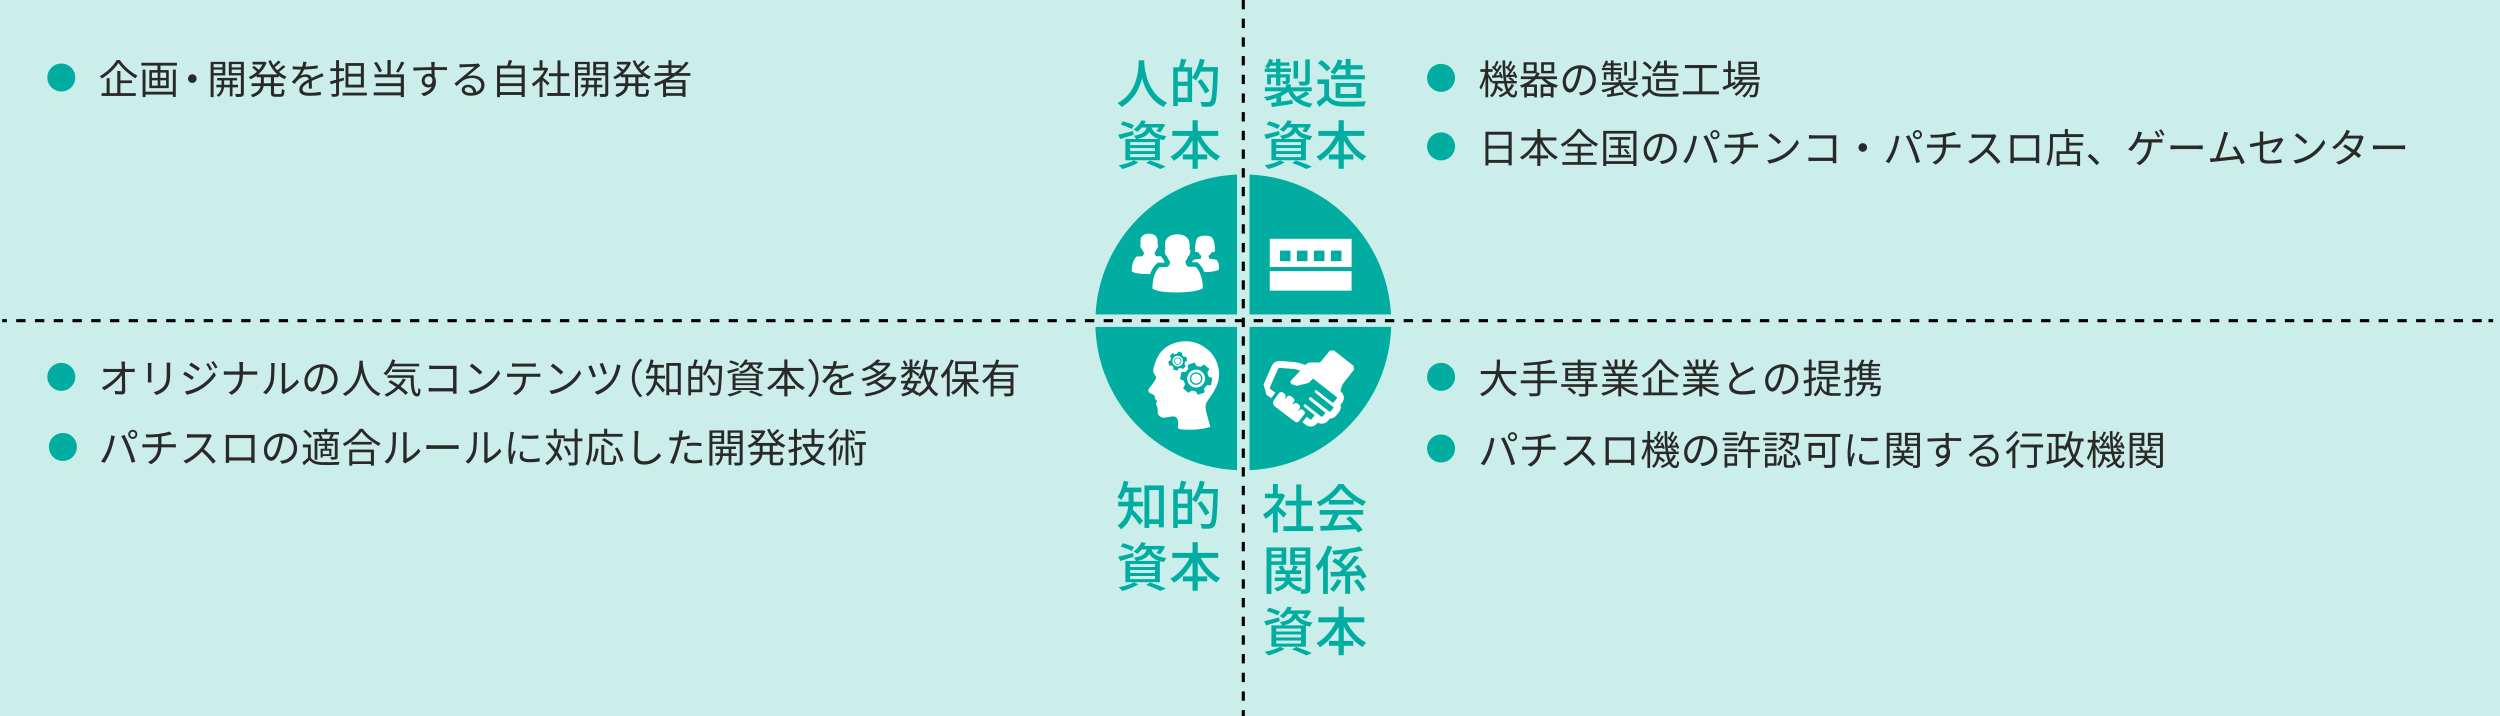 <?xml version="1.0" encoding="UTF-8"?>
<svg id="_レイヤー_2" data-name="レイヤー_2" xmlns="http://www.w3.org/2000/svg" viewBox="0 0 802.69 230">
  <defs>
    <style>
      .cls-1, .cls-2, .cls-3, .cls-4 {
        fill: none;
        stroke-miterlimit: 10;
      }

      .cls-1, .cls-2, .cls-4 {
        stroke: #000;
      }

      .cls-5 {
        fill: #00ada0;
      }

      .cls-6, .cls-7 {
        fill: #fff;
      }

      .cls-2 {
        stroke-dasharray: 3.01 3.01;
      }

      .cls-7 {
        fill-rule: evenodd;
      }

      .cls-3 {
        stroke: #cbeeeb;
        stroke-width: 4px;
      }

      .cls-8 {
        fill: #cbeeeb;
      }

      .cls-9 {
        fill: #292928;
      }

      .cls-4 {
        stroke-dasharray: 3;
      }
    </style>
  </defs>
  <g id="_レイヤー_1-2" data-name="レイヤー_1">
    <rect class="cls-8" width="802.69" height="230"/>
    <circle class="cls-5" cx="399.19" cy="103.5" r="47.5"/>
    <line class="cls-3" x1="399.19" x2="399.19" y2="230"/>
    <line class="cls-3" x1=".69" y1="102.96" x2="800.49" y2="102.96"/>
    <circle class="cls-5" cx="19.69" cy="24.89" r="4.5"/>
    <g>
      <path class="cls-9" d="M38.47,19.27c1.35,2.03,3.63,4,5.67,5.04-.22.23-.47.56-.64.83-2.03-1.17-4.29-3.16-5.46-4.93-1.04,1.68-3.15,3.69-5.36,5-.12-.22-.39-.56-.61-.75,2.26-1.27,4.42-3.42,5.42-5.2h.98ZM38.66,29.91h4.94v.9h-10.99v-.9h1.63v-4.78h.96v4.78h2.46v-7.12h1v3.03h3.73v.87h-3.73v3.22Z"/>
      <path class="cls-9" d="M56.8,20.16v.9h-5.28v1.44h2.65v5.81h-6.21v-5.81h2.6v-1.44h-5.17v-.9h11.41ZM55.5,22.35h.94v8.78h-.94v-.77h-8.78v.81h-.94v-8.81h.94v7.08h8.78v-7.08ZM48.78,25.01h1.85v-1.69h-1.85v1.69ZM48.78,27.49h1.85v-1.7h-1.85v1.7ZM53.33,23.32h-1.86v1.69h1.86v-1.69ZM53.33,25.78h-1.86v1.7h1.86v-1.7Z"/>
      <path class="cls-9" d="M63.13,25.24c0,.77-.61,1.38-1.38,1.38s-1.38-.61-1.38-1.38.61-1.38,1.38-1.38,1.38.61,1.38,1.38Z"/>
      <path class="cls-9" d="M68.58,24.2v6.98h-.95v-11.32h4.71v4.34h-3.76ZM68.58,20.6v1.05h2.85v-1.05h-2.85ZM71.42,23.46v-1.12h-2.85v1.12h2.85ZM74.65,28.03v2.9h-.86v-2.9h-1.85c-.08.87-.49,2.22-1.74,3.07-.14-.17-.43-.44-.64-.57,1.09-.66,1.46-1.74,1.53-2.5h-1.62v-.82h1.65v-1.4h-1.4v-.79h6.41v.79h-1.48v1.4h1.77v.82h-1.77ZM73.79,27.22v-1.4h-1.82v1.4h1.82ZM78.3,29.92c0,.57-.13.88-.51,1.05-.39.16-1.04.18-2.02.17-.03-.25-.17-.7-.31-.96.72.03,1.42.03,1.61.01.21,0,.27-.08.27-.29v-5.69h-3.87v-4.36h4.82v10.06ZM74.4,20.6v1.05h2.95v-1.05h-2.95ZM77.35,23.47v-1.13h-2.95v1.13h2.95Z"/>
      <path class="cls-9" d="M87.98,24.8v1.94h3.08v.9h-3.08v2.09c0,.4.08.48.52.48h1.48c.4,0,.47-.26.52-1.65.21.17.61.34.87.4-.09,1.65-.36,2.11-1.31,2.11h-1.7c-1.09,0-1.38-.29-1.38-1.35v-2.08h-2.34c-.21,1.39-.98,2.72-3.52,3.6-.12-.22-.42-.58-.61-.77,2.17-.73,2.91-1.75,3.15-2.83h-2.89v-.9h2.99v-1.94h-1.37v-.49c-.62.47-1.29.84-1.94,1.14-.13-.21-.42-.55-.6-.73.9-.36,1.83-.95,2.64-1.69-.39-.42-1.03-.96-1.56-1.37l.6-.51c.52.38,1.16.88,1.57,1.27.47-.53.88-1.11,1.21-1.72h-3.22v-.86h3.71l.17-.04.64.31c-.56,1.52-1.55,2.8-2.7,3.77h6.11c-1.26-1.13-2.25-2.63-2.9-4.3l.83-.25c.22.57.49,1.12.82,1.64.57-.48,1.2-1.09,1.6-1.55l.73.52c-.57.57-1.29,1.18-1.91,1.64.26.35.55.69.84,1,.65-.49,1.4-1.18,1.86-1.68l.73.52c-.6.57-1.38,1.2-2.04,1.68.73.64,1.55,1.16,2.43,1.51-.21.18-.52.56-.66.81-.66-.29-1.29-.68-1.86-1.13v.49h-1.5ZM86.98,24.8h-2.26v1.94h2.26v-1.94Z"/>
      <path class="cls-9" d="M98.03,21.4c1.33-.07,2.74-.18,3.97-.4v.96c-1.3.21-2.91.31-4.33.36-.3.69-.73,1.43-1.17,2.02.49-.31,1.25-.48,1.81-.48.85,0,1.53.42,1.74,1.17.88-.43,1.68-.74,2.35-1.05.39-.17.7-.31,1.07-.51l.43.97c-.34.09-.81.27-1.16.42-.73.27-1.65.65-2.64,1.12.01.75.03,1.86.04,2.5h-1c.03-.49.04-1.34.04-2.03-1.21.64-2.05,1.33-2.05,2.18,0,1.01,1.01,1.17,2.35,1.17,1.01,0,2.4-.12,3.55-.31l-.03,1.04c-.99.13-2.43.23-3.56.23-1.86,0-3.35-.4-3.35-1.99s1.55-2.5,3.07-3.29c-.13-.56-.6-.81-1.18-.81-.82,0-1.65.4-2.24.95-.38.35-.74.83-1.18,1.35l-.88-.65c1.64-1.59,2.51-2.92,3-3.98h-.57c-.56,0-1.42-.03-2.13-.08v-.97c.69.09,1.6.14,2.2.14.27,0,.57,0,.86-.01.18-.56.3-1.14.32-1.62l1.07.09c-.08.39-.18.9-.38,1.51Z"/>
      <path class="cls-9" d="M110.45,25.8c-.53.17-1.07.34-1.6.48v3.67c0,.55-.13.81-.48.95-.32.16-.86.18-1.75.18-.04-.25-.17-.64-.3-.9.62.03,1.18.01,1.34.01.18,0,.25-.06.25-.25v-3.38l-1.7.51-.29-.94c.55-.13,1.23-.33,1.99-.53v-2.78h-1.83v-.91h1.83v-2.6h.95v2.6h1.57v.91h-1.57v2.54c.48-.14.98-.3,1.47-.44l.13.88ZM117.78,29.75v.91h-7.81v-.91h7.81ZM116.83,28.09h-5.9v-7.85h5.9v7.85ZM115.87,21.14h-4v2.54h4v-2.54ZM115.87,24.59h-4v2.59h4v-2.59Z"/>
      <path class="cls-9" d="M125.44,23.87h4.24v7.31h-1v-.57h-8.7v-.95h8.7v-2.01h-8.02v-.94h8.02v-1.89h-8.45v-.95h4.17v-4.58h1.04v4.58ZM121.71,23.22c-.27-.83-.98-2.09-1.65-3l.85-.35c.73.91,1.43,2.13,1.73,2.95l-.92.4ZM129.84,20.1c-.55,1.1-1.27,2.37-1.86,3.21l-.83-.34c.57-.84,1.29-2.22,1.68-3.22l1.01.35Z"/>
      <path class="cls-9" d="M139.52,20.7c0,.2-.01.49-.01.85h.2c1.59,0,3.18.01,3.81.01v.96c-.74-.04-1.92-.07-3.82-.07h-.18c0,.74.01,1.55.03,2.15.27.44.42,1.01.42,1.66,0,1.75-.86,3.71-3.89,4.62l-.87-.86c1.73-.39,2.92-1.12,3.45-2.3-.31.23-.69.35-1.13.35-1.09,0-2.13-.75-2.13-2.17,0-1.29,1.05-2.26,2.29-2.26.33,0,.61.05.87.14,0-.39,0-.86-.01-1.31-1.98.01-4.19.1-5.81.22l-.03-1c1.44-.03,3.89-.1,5.82-.13,0-.36-.01-.68-.03-.86-.01-.34-.06-.71-.08-.82h1.18c-.03.14-.05.65-.07.82ZM137.67,27.18c.77,0,1.26-.61,1.14-1.85-.21-.57-.65-.82-1.16-.82-.68,0-1.31.53-1.31,1.38s.6,1.29,1.33,1.29Z"/>
      <path class="cls-9" d="M148.45,20.65c.68,0,3.77-.1,4.46-.17.39-.03.57-.07.7-.1l.6.75c-.23.17-.49.34-.73.53-.65.49-2.42,2-3.43,2.85.6-.21,1.22-.27,1.81-.27,2.16,0,3.71,1.3,3.71,3.06,0,2.09-1.72,3.44-4.47,3.44-1.77,0-2.85-.77-2.85-1.85,0-.9.79-1.69,2-1.69,1.63,0,2.5,1.07,2.65,2.3,1.04-.4,1.62-1.16,1.62-2.22,0-1.27-1.22-2.24-2.91-2.24-2.17,0-3.33.92-4.98,2.6l-.74-.77c1.08-.88,2.74-2.28,3.5-2.91.73-.6,2.35-1.96,3.02-2.55-.69.03-3.29.14-3.98.18-.29.01-.58.04-.86.08l-.04-1.08c.3.04.66.05.92.05ZM150.92,29.83c.38,0,.73-.03,1.05-.08-.1-1.03-.75-1.77-1.74-1.77-.58,0-1.04.38-1.04.83,0,.62.71,1.01,1.73,1.01Z"/>
      <path class="cls-9" d="M168.48,21.07v10.06h-1v-.66h-6.93v.73h-.96v-10.13h3.26c.2-.57.4-1.27.51-1.78l1.11.14c-.2.56-.43,1.14-.65,1.64h4.67ZM160.55,21.99v1.94h6.93v-1.94h-6.93ZM160.55,24.84v1.88h6.93v-1.88h-6.93ZM167.48,29.56v-1.92h-6.93v1.92h6.93Z"/>
      <path class="cls-9" d="M175.83,27.44c-.34-.38-1.05-1.11-1.64-1.65v5.38h-.95v-5.04c-.65.65-1.33,1.2-1.99,1.62-.1-.25-.35-.69-.51-.87,1.55-.9,3.17-2.54,4.07-4.26h-3.61v-.88h2.04v-2.42h.95v2.42h1.13l.17-.04.55.36c-.4,1-1,1.96-1.69,2.83.61.48,1.75,1.48,2.08,1.77l-.6.78ZM182.99,29.85v.95h-7.28v-.95h3.29v-5.39h-2.78v-.94h2.78v-4.12h.96v4.12h2.77v.94h-2.77v5.39h3.03Z"/>
      <path class="cls-9" d="M185.58,24.2v6.98h-.95v-11.32h4.71v4.34h-3.76ZM185.58,20.6v1.05h2.85v-1.05h-2.85ZM188.42,23.46v-1.12h-2.85v1.12h2.85ZM191.65,28.03v2.9h-.86v-2.9h-1.85c-.08.87-.49,2.22-1.74,3.07-.14-.17-.43-.44-.64-.57,1.09-.66,1.46-1.74,1.53-2.5h-1.62v-.82h1.65v-1.4h-1.4v-.79h6.41v.79h-1.48v1.4h1.77v.82h-1.77ZM190.79,27.22v-1.4h-1.82v1.4h1.82ZM195.3,29.92c0,.57-.13.88-.51,1.05-.39.16-1.04.18-2.02.17-.03-.25-.17-.7-.31-.96.71.03,1.42.03,1.61.01.21,0,.27-.08.27-.29v-5.69h-3.87v-4.36h4.82v10.06ZM191.4,20.6v1.05h2.95v-1.05h-2.95ZM194.35,23.47v-1.13h-2.95v1.13h2.95Z"/>
      <path class="cls-9" d="M204.98,24.8v1.94h3.08v.9h-3.08v2.09c0,.4.08.48.52.48h1.48c.4,0,.47-.26.52-1.65.21.17.61.34.87.4-.09,1.65-.36,2.11-1.31,2.11h-1.7c-1.09,0-1.38-.29-1.38-1.35v-2.08h-2.34c-.21,1.39-.97,2.72-3.52,3.6-.12-.22-.42-.58-.61-.77,2.17-.73,2.91-1.75,3.15-2.83h-2.89v-.9h2.99v-1.94h-1.37v-.49c-.62.47-1.29.84-1.94,1.14-.13-.21-.42-.55-.6-.73.9-.36,1.83-.95,2.64-1.69-.39-.42-1.03-.96-1.56-1.37l.6-.51c.52.38,1.16.88,1.57,1.27.47-.53.88-1.11,1.21-1.72h-3.22v-.86h3.71l.17-.04.64.31c-.56,1.52-1.55,2.8-2.7,3.77h6.11c-1.26-1.13-2.25-2.63-2.9-4.3l.83-.25c.22.57.49,1.12.82,1.64.57-.48,1.2-1.09,1.6-1.55l.73.52c-.57.57-1.29,1.18-1.91,1.64.26.35.55.69.84,1,.65-.49,1.4-1.18,1.86-1.68l.73.52c-.6.57-1.38,1.2-2.04,1.68.73.64,1.55,1.16,2.43,1.51-.21.18-.52.56-.66.81-.66-.29-1.29-.68-1.86-1.13v.49h-1.5ZM203.98,24.8h-2.26v1.94h2.26v-1.94Z"/>
      <path class="cls-9" d="M216.81,24.33c-.68.48-1.38.94-2.09,1.35h5.37v5.43h-.99v-.36h-5.26v.42h-.95v-4.5c-.78.38-1.59.73-2.38,1.03-.12-.21-.43-.6-.61-.79,1.88-.66,3.71-1.52,5.34-2.57h-5.06v-.87h4.45v-1.66h-3.32v-.86h3.32v-1.62h.95v1.62h3.21v.53c.55-.55,1.04-1.12,1.48-1.72l.82.44c-.91,1.2-1.98,2.29-3.16,3.26h3.74v.87h-4.86ZM219.1,26.5h-5.26v1.29h5.26v-1.29ZM219.1,29.91v-1.35h-5.26v1.35h5.26ZM216.49,23.46c.7-.52,1.37-1.08,1.98-1.66h-2.89v1.66h.91Z"/>
    </g>
    <circle class="cls-5" cx="462.69" cy="25" r="4.5"/>
    <g>
      <path class="cls-9" d="M486.12,27.31c-.36.78-.88,1.48-1.51,2.09.36.69.79,1.07,1.29,1.07.38,0,.52-.31.58-1.48.17.18.47.35.66.43-.16,1.46-.44,1.88-1.3,1.88-.78,0-1.39-.48-1.88-1.34-.66.52-1.43.96-2.26,1.3-.12-.16-.35-.45-.52-.61.92-.36,1.75-.85,2.43-1.43-.27-.68-.49-1.5-.66-2.43h-2.03c-.01.26-.05.51-.08.75.64.39,1.39.91,1.79,1.27l-.55.66c-.31-.3-.86-.72-1.4-1.09-.27,1.16-.75,2.17-1.7,2.86-.13-.2-.38-.49-.58-.64,1.18-.82,1.53-2.28,1.66-3.82h-.92v-.73l-.4.57c-.17-.42-.57-1.21-.92-1.86v6.49h-.87v-6.01c-.39,1.38-.9,2.7-1.43,3.54-.1-.23-.33-.6-.48-.81.74-1.08,1.47-3.13,1.82-4.89h-1.55v-.88h1.64v-2.81h.87v2.81h1.4v.88h-1.4v.58c.34.47,1.22,1.89,1.42,2.25l-.05.08h3.64c-.29-1.88-.4-4.15-.42-6.59h.87c-.03,2.54.12,4.78.39,6.59h1.77c-.31-.26-.73-.56-1.09-.75l.46-.47c.49.26,1.08.64,1.38.94l-.27.29h1.07v.78h-3.17c.13.69.29,1.29.47,1.79.43-.48.78-1.01,1.03-1.59l.83.31ZM479.48,24.24c.27-.36.57-.81.87-1.26-.34-.42-.9-.95-1.38-1.33l.4-.53c.1.08.21.16.31.23.29-.56.6-1.29.78-1.82l.75.3c-.34.64-.73,1.4-1.05,1.94.22.2.42.39.56.57.31-.53.6-1.07.81-1.52l.7.34c-.56.96-1.29,2.14-1.95,3.03l1.27-.08c-.1-.29-.22-.56-.35-.81l.6-.22c.34.58.64,1.38.73,1.87l-.64.27c-.03-.13-.05-.29-.1-.44-.94.08-1.83.17-2.63.25l-.14-.77.46-.03ZM483.92,24.11c.25-.33.52-.72.78-1.14-.33-.42-.87-.94-1.37-1.31l.4-.53c.09.08.19.14.3.23.29-.56.61-1.29.79-1.82l.75.3c-.33.65-.74,1.4-1.07,1.92.21.21.42.4.57.58.31-.53.6-1.07.81-1.52l.7.34c-.55.92-1.24,2.04-1.86,2.9l1.38-.09c-.12-.26-.25-.52-.38-.74l.6-.25c.35.6.71,1.38.81,1.87l-.62.3c-.03-.16-.08-.34-.16-.53-.98.1-1.9.17-2.72.25l-.14-.73.42-.03Z"/>
      <path class="cls-9" d="M496.29,25.4c.99.9,2.48,1.62,3.96,1.98-.21.2-.47.55-.61.78-.27-.08-.56-.17-.83-.27v3.38h-.9v-.44h-2.37v.48h-.86v-4.2h2.48c-.82-.48-1.55-1.05-2.09-1.7h-1.96c-.61.65-1.34,1.22-2.17,1.7h2.54v4.16h-.9v-.44h-2.33v.48h-.86v-3.44c-.26.12-.53.22-.81.31-.12-.21-.42-.56-.6-.73,1.5-.49,2.8-1.17,3.8-2.04h-3.47v-.87h4.32c.26-.31.48-.64.66-.99h-4.09v-3.56h4.19v3.38l.08-.17.94.3c-.17.36-.36.71-.59,1.04h6.07v.87h-3.6ZM492.48,20.77h-2.41v1.99h2.41v-1.99ZM492.58,27.92h-2.33v2.07h2.33v-2.07ZM499.03,23.54h-4.21v-3.56h4.21v3.56ZM497.91,29.99v-2.07h-2.37v2.07h2.37ZM498.12,20.77h-2.43v1.99h2.43v-1.99Z"/>
      <path class="cls-9" d="M507.52,30.69l-.61-.96c.42-.04.82-.1,1.12-.17,1.66-.38,3.3-1.61,3.3-3.86,0-1.96-1.26-3.59-3.47-3.77-.17,1.21-.42,2.54-.78,3.74-.79,2.68-1.82,4.04-3.03,4.04s-2.31-1.33-2.31-3.47c0-2.82,2.51-5.29,5.68-5.29s4.98,2.14,4.98,4.78-1.79,4.55-4.88,4.95ZM504.09,28.52c.61,0,1.3-.87,1.96-3.07.33-1.08.58-2.31.73-3.51-2.5.31-4.03,2.44-4.03,4.21,0,1.64.75,2.37,1.34,2.37Z"/>
      <path class="cls-9" d="M525.2,27.87c-.74.51-1.68,1.01-2.48,1.38.88.62,2,1.05,3.33,1.27-.2.18-.43.55-.55.78-2.64-.53-4.45-1.86-5.43-3.95-.53.4-1.18.78-1.88,1.12v1.57c.94-.14,1.96-.31,2.98-.47l.05.78-5.12.83-.16-.81c.39-.05.83-.12,1.33-.2v-1.31c-.86.34-1.75.6-2.59.78-.1-.22-.35-.53-.53-.72,1.62-.3,3.47-.91,4.73-1.68h-4.51v-.81h5.25v-.77h.96v.77h5.26v.81h-4.91c.31.57.7,1.07,1.17,1.51.81-.39,1.81-.96,2.41-1.4l.7.51ZM517.22,22.51h-2.91v-.7h2.91v-.81h-1.53c-.16.3-.33.57-.49.79-.16-.12-.51-.29-.69-.38.44-.52.81-1.25,1.03-1.96l.77.18c-.08.23-.18.46-.27.69h1.2v-.92h.83v.92h2.31v.68h-2.31v.81h2.77v.7h-2.77v.69h2.38v1.57c0,.36-.04.55-.33.65-.26.12-.65.12-1.22.12-.04-.2-.17-.44-.26-.62.43.01.75.01.87,0,.12,0,.14-.04.14-.14v-.92h-1.59v2.11h-.83v-2.11h-1.5v1.77h-.78v-2.42h2.28v-.69ZM522.38,24.26h-.87v-4.34h.87v4.34ZM525.34,24.92c0,.49-.1.73-.48.87-.36.14-.96.14-1.87.14-.04-.25-.17-.57-.3-.81.7.03,1.33.03,1.53.01.17-.01.23-.06.23-.22v-5.38h.88v5.38Z"/>
      <path class="cls-9" d="M530.02,28.65c.61.95,1.74,1.39,3.24,1.46,1.42.05,4.3.01,5.82-.09-.1.23-.27.69-.31.99-1.42.05-4.08.08-5.51.03-1.69-.07-2.85-.53-3.68-1.53-.62.55-1.27,1.1-1.96,1.66l-.52-.98c.6-.39,1.33-.94,1.98-1.48v-3.29h-1.81v-.91h2.76v4.15ZM529.62,22.37c-.4-.62-1.37-1.48-2.21-2.05l.72-.58c.83.55,1.81,1.38,2.26,2l-.77.64ZM532.3,21.88c-.31.52-.65.99-.99,1.37-.19-.14-.6-.38-.83-.47.82-.79,1.5-1.98,1.89-3.18l.91.21c-.14.42-.32.83-.52,1.23h1.51v-1.61h.95v1.61h3.11v.85h-3.11v1.65h3.67v.85h-8.29v-.85h3.68v-1.65h-1.96ZM531.74,29.04v-3.65h6.2v3.65h-6.2ZM532.69,28.25h4.28v-2.07h-4.28v2.07Z"/>
      <path class="cls-9" d="M551.9,29.33v.96h-11.6v-.96h5.23v-7.46h-4.55v-.99h10.27v.99h-4.67v7.46h5.32Z"/>
      <path class="cls-9" d="M557.27,27.04c-1.31.66-2.73,1.35-3.82,1.87l-.38-.95c.49-.21,1.11-.47,1.77-.77v-4.07h-1.52v-.91h1.52v-2.7h.9v2.7h1.4v.91h-1.4v3.65l1.33-.6.21.86ZM559.69,25.54c-.17.31-.35.62-.56.91h5.59s-.01.26-.04.39c-.19,2.68-.4,3.69-.77,4.07-.2.22-.43.29-.73.33-.29.01-.77.01-1.29-.01,0-.23-.09-.59-.22-.78.48.04.91.05,1.11.05.18,0,.3-.01.39-.14.22-.23.42-1.05.58-3.09h-1.01c-.52,1.55-1.53,3.22-2.65,4.07-.16-.2-.46-.42-.69-.56,1.05-.7,2-2.11,2.53-3.51h-1.26c-.69,1.34-1.96,2.76-3.16,3.51-.14-.21-.4-.44-.64-.6,1.08-.58,2.22-1.75,2.92-2.91h-1.31c-.52.58-1.11,1.09-1.69,1.48-.13-.16-.47-.47-.66-.6,1.03-.61,1.96-1.53,2.57-2.6h-1.82v-.82h8.14v.82h-5.34ZM564.11,24h-5.94v-4.2h5.94v4.2ZM563.21,20.52h-4.16v1.03h4.16v-1.03ZM563.21,22.23h-4.16v1.04h4.16v-1.04Z"/>
    </g>
    <circle class="cls-5" cx="462.69" cy="47" r="4.5"/>
    <g>
      <path class="cls-9" d="M485.37,42.3v10.78h-1.01v-.79h-6.45v.84h-.97v-10.83h8.44ZM477.91,43.25v3.51h6.45v-3.51h-6.45ZM484.35,51.34v-3.63h-6.45v3.63h6.45Z"/>
      <path class="cls-9" d="M495.18,45.1c1.08,2.22,2.95,4.29,4.99,5.28-.23.2-.57.57-.71.84-1.96-1.08-3.71-3.05-4.88-5.3v3.98h2.47v.96h-2.47v2.42h-1v-2.42h-2.54v-.96h2.54v-3.98c-1.2,2.25-2.95,4.21-4.86,5.32-.14-.23-.47-.6-.69-.78,1.98-1.03,3.86-3.13,4.95-5.36h-4.51v-.96h5.11v-2.72h1v2.72h5.15v.96h-4.55Z"/>
      <path class="cls-9" d="M507.47,41.39c1.35,1.9,3.61,3.8,5.64,4.8-.25.25-.48.58-.64.86-1.99-1.16-4.26-3.07-5.43-4.71-1.04,1.57-3.13,3.5-5.32,4.77-.12-.22-.39-.56-.6-.77,2.22-1.22,4.38-3.28,5.38-4.95h.96ZM507.55,52.04h5.07v.88h-10.99v-.88h4.93v-2.12h-3.87v-.86h3.87v-2.03h-3.29v-.87h7.72v.87h-3.45v2.03h3.94v.86h-3.94v2.12Z"/>
      <path class="cls-9" d="M525.42,42.01v11.28h-1v-.65h-8.7v.65h-.96v-11.28h10.66ZM524.42,51.74v-8.84h-8.7v8.84h8.7ZM523.67,49.73v.82h-7.08v-.82h2.99v-2.18h-2.44v-.83h2.44v-1.85h-2.81v-.87h6.64v.87h-2.93v1.85h2.6v.83h-2.6v2.18h3.19ZM521.91,47.78c.48.42,1.05,1.01,1.31,1.42l-.66.39c-.25-.4-.79-1.03-1.26-1.47l.61-.34Z"/>
      <path class="cls-9" d="M533.52,52.69l-.61-.96c.42-.04.82-.1,1.12-.17,1.66-.38,3.3-1.61,3.3-3.86,0-1.96-1.26-3.59-3.47-3.77-.17,1.21-.42,2.54-.78,3.74-.79,2.68-1.82,4.04-3.03,4.04s-2.31-1.33-2.31-3.47c0-2.82,2.51-5.29,5.68-5.29s4.98,2.14,4.98,4.78-1.79,4.55-4.88,4.95ZM530.09,50.52c.61,0,1.3-.87,1.96-3.07.33-1.08.58-2.31.73-3.51-2.5.31-4.03,2.44-4.03,4.21,0,1.64.75,2.37,1.34,2.37Z"/>
      <path class="cls-9" d="M543.7,43.55l1.16.25c-.08.29-.18.66-.23.94-.18.82-.64,2.74-1.18,4.07-.48,1.2-1.18,2.54-1.91,3.58l-1.1-.47c.82-1.08,1.55-2.44,2-3.54.56-1.34,1.1-3.32,1.27-4.82ZM546.94,43.77l1.05-.35c.52.94,1.35,2.73,1.9,4.11.53,1.29,1.22,3.28,1.56,4.45l-1.16.38c-.33-1.33-.92-3.08-1.47-4.47-.52-1.34-1.31-3.15-1.89-4.11ZM550.63,41.76c.79,0,1.46.66,1.46,1.47s-.66,1.46-1.46,1.46-1.46-.65-1.46-1.46.65-1.47,1.46-1.47ZM550.63,44.09c.47,0,.86-.39.86-.86s-.39-.87-.86-.87-.86.39-.86.87.38.86.86.86Z"/>
      <path class="cls-9" d="M559.12,43.06c1.18-.17,2.72-.48,3.35-.75l.69.9c-.29.08-.55.14-.73.19-.65.17-1.65.36-2.59.51v2.5h3.59c.29,0,.75-.03,1.03-.05v1.08c-.29-.03-.68-.05-1-.05h-3.63c-.14,2.43-1.09,4.15-3.33,5.45l-1.03-.71c2.05-.95,3.13-2.41,3.29-4.73h-3.86c-.42,0-.86.03-1.17.05v-1.08c.3.03.75.05,1.14.05h3.91v-2.37c-1.31.13-2.78.17-3.78.18l-.26-.96c.99.04,2.96-.01,4.37-.2Z"/>
      <path class="cls-9" d="M572.62,49.57c2-1.26,3.59-3.19,4.34-4.78l.62,1.1c-.88,1.62-2.41,3.39-4.37,4.63-1.3.82-2.94,1.61-5.11,2.02l-.69-1.07c2.28-.34,3.96-1.13,5.2-1.9ZM571.86,45.45l-.82.82c-.65-.68-2.28-2.07-3.24-2.72l.74-.79c.92.61,2.59,1.96,3.31,2.69Z"/>
      <path class="cls-9" d="M582.24,43.45h6.41c.31,0,.7-.01.96-.03-.01.3-.04.7-.04,1.01v6.71c0,.47.04,1.05.05,1.26h-1.17c.01-.14.01-.42.03-.73h-6.36c-.53,0-1.12.03-1.47.05v-1.18c.34.04.9.08,1.44.08h6.38v-6.14h-6.23c-.48,0-1.13.03-1.43.04v-1.16c.43.05,1,.08,1.42.08Z"/>
      <path class="cls-9" d="M599.47,47.35c0,.77-.61,1.38-1.38,1.38s-1.38-.61-1.38-1.38.61-1.38,1.38-1.38,1.38.61,1.38,1.38Z"/>
      <path class="cls-9" d="M608.7,43.55l1.16.25c-.08.29-.18.66-.23.94-.18.82-.64,2.74-1.18,4.07-.48,1.2-1.18,2.54-1.91,3.58l-1.1-.47c.82-1.08,1.55-2.44,2-3.54.56-1.34,1.1-3.32,1.27-4.82ZM611.94,43.77l1.05-.35c.52.94,1.35,2.73,1.9,4.11.53,1.29,1.22,3.28,1.56,4.45l-1.16.38c-.33-1.33-.92-3.08-1.47-4.47-.52-1.34-1.31-3.15-1.89-4.11ZM615.63,41.76c.79,0,1.46.66,1.46,1.47s-.66,1.46-1.46,1.46-1.46-.65-1.46-1.46.65-1.47,1.46-1.47ZM615.63,44.09c.47,0,.86-.39.86-.86s-.39-.87-.86-.87-.86.39-.86.87.38.86.86.86Z"/>
      <path class="cls-9" d="M624.12,43.06c1.18-.17,2.72-.48,3.35-.75l.69.9c-.29.08-.55.14-.73.19-.65.17-1.65.36-2.59.51v2.5h3.59c.29,0,.75-.03,1.03-.05v1.08c-.29-.03-.68-.05-1-.05h-3.63c-.14,2.43-1.09,4.15-3.33,5.45l-1.03-.71c2.05-.95,3.13-2.41,3.29-4.73h-3.86c-.42,0-.86.03-1.17.05v-1.08c.3.03.75.05,1.14.05h3.91v-2.37c-1.31.13-2.78.17-3.78.18l-.26-.96c.99.04,2.96-.01,4.37-.2Z"/>
      <path class="cls-9" d="M640.67,44.16c-.44,1.12-1.26,2.64-2.18,3.81,1.37,1.17,2.95,2.86,3.8,3.89l-.91.78c-.87-1.14-2.25-2.68-3.58-3.86-1.39,1.5-3.15,2.92-5.07,3.8l-.83-.87c2.09-.82,4.02-2.37,5.36-3.86.88-1,1.83-2.54,2.16-3.61h-5.07c-.46,0-1.17.05-1.31.07v-1.18c.18.03.92.08,1.31.08h5.02c.43,0,.77-.04.98-.1l.66.51c-.08.1-.25.39-.33.57Z"/>
      <path class="cls-9" d="M646.65,43.41h6.98c.29,0,.75,0,1.14-.03-.03.33-.03.69-.03,1.01v6.41c0,.42.01,1.43.03,1.57h-1.12c0-.09.01-.4.01-.75h-7.1c.01.34.01.65.03.75h-1.12c.01-.17.04-1.13.04-1.59v-6.4c0-.3,0-.7-.03-1.01.51.01.86.03,1.16.03ZM646.57,50.61h7.11v-6.18h-7.11v6.18Z"/>
      <path class="cls-9" d="M668.93,43.08v.92h-9.78v2.43c0,1.98-.18,4.89-1.29,6.85-.17-.17-.58-.44-.82-.55,1.05-1.86,1.16-4.46,1.16-6.31v-3.35h4.77v-1.66h.99v1.66h4.97ZM664.39,45.83h4.36v.87h-4.36v1.86h3.48v4.71h-.97v-.48h-5.62v.51h-.95v-4.73h3.08v-4.28h.97v1.55ZM666.9,49.42h-5.62v2.5h5.62v-2.5Z"/>
      <path class="cls-9" d="M670.27,50.12l.84-.74c.94.75,2.11,1.94,2.91,2.89l-.88.75c-.83-1.03-1.95-2.14-2.87-2.9Z"/>
      <path class="cls-9" d="M687.43,43.41c-.13.38-.29.84-.49,1.31h6.15c.31,0,.83-.01,1.21-.06v1.12c-.4-.03-.91-.04-1.21-.04h-2.21c-.21,3.72-1.66,5.89-3.9,7.32l-1.1-.75c.38-.14.77-.36,1.05-.6,1.27-.96,2.68-2.67,2.87-5.97h-3.34c-.52.97-1.4,2.16-2.16,2.78l-1.03-.61c.94-.68,1.86-2,2.31-2.8.35-.65.58-1.31.73-1.82.1-.34.17-.7.2-1.04l1.26.25c-.12.3-.25.65-.34.91ZM693.54,43.8l-.7.31c-.26-.52-.7-1.3-1.05-1.79l.69-.3c.33.47.81,1.26,1.07,1.78ZM694.99,43.27l-.7.31c-.29-.56-.7-1.3-1.08-1.78l.69-.3c.35.48.84,1.29,1.09,1.77Z"/>
      <path class="cls-9" d="M698.72,46.72h7.12c.65,0,1.12-.04,1.4-.06v1.27c-.26-.01-.81-.06-1.39-.06h-7.14c-.71,0-1.4.03-1.81.06v-1.27c.39.03,1.08.06,1.81.06Z"/>
      <path class="cls-9" d="M714.93,43.8c-.38,1.22-1.66,5.21-2.31,6.9,1.91-.18,4.41-.46,5.84-.65-.52-1.03-1.11-2.04-1.59-2.67l.97-.44c.92,1.34,2.34,3.95,2.89,5.29l-1.09.49c-.17-.47-.42-1.07-.71-1.7-2,.26-6.36.74-8.1.9-.33.03-.7.09-1.08.14l-.2-1.21c.39.01.83,0,1.21-.01.2-.01.42-.03.65-.04.73-1.79,2.05-5.95,2.42-7.23.16-.6.21-.91.25-1.25l1.3.26c-.13.33-.27.66-.44,1.21Z"/>
      <path class="cls-9" d="M725.57,46.67c-1.31.27-2.47.51-3,.62l-.19-1.08c.58-.08,1.82-.3,3.2-.56v-2.22c0-.39-.03-.82-.09-1.2h1.24c-.07.38-.09.82-.09,1.2v2.03c2.21-.43,4.49-.9,5.03-1.01.29-.07.53-.14.69-.23l.77.6c-.09.13-.22.35-.31.52-.6,1.08-1.62,2.7-2.67,3.78l-.91-.55c.98-.88,1.92-2.31,2.31-3.09-.22.04-2.61.52-4.91.99v3.87c0,.9.34,1.18,1.88,1.18s2.76-.13,4.06-.38l-.05,1.12c-1.16.17-2.46.26-4.08.26-2.42,0-2.86-.62-2.86-1.91v-3.94Z"/>
      <path class="cls-9" d="M741.62,49.57c2-1.26,3.59-3.19,4.34-4.78l.62,1.1c-.88,1.62-2.41,3.39-4.37,4.63-1.3.82-2.94,1.61-5.11,2.02l-.69-1.07c2.28-.34,3.96-1.13,5.2-1.9ZM740.86,45.45l-.82.82c-.65-.68-2.28-2.07-3.24-2.72l.74-.79c.92.61,2.59,1.96,3.31,2.69Z"/>
      <path class="cls-9" d="M753.97,43.1c-.08.16-.17.31-.27.47h3.52c.35,0,.64-.05.86-.13l.86.52c-.12.18-.23.49-.31.7-.34,1.2-1.04,2.72-2.03,4.04.55.4,1.07.81,1.48,1.14l-.77.9c-.39-.35-.88-.75-1.42-1.18-1.16,1.29-2.76,2.48-4.95,3.3l-.94-.81c2.2-.68,3.86-1.87,5.03-3.13-.94-.68-1.92-1.35-2.76-1.87l.7-.71c.86.49,1.83,1.12,2.74,1.75.85-1.13,1.51-2.54,1.77-3.6h-4.39c-.83,1.17-1.99,2.44-3.45,3.44l-.87-.68c2.24-1.39,3.56-3.34,4.17-4.52.13-.23.34-.69.42-1.03l1.18.38c-.22.34-.46.78-.58,1.01Z"/>
      <path class="cls-9" d="M763.72,46.72h7.12c.65,0,1.12-.04,1.4-.06v1.27c-.26-.01-.81-.06-1.39-.06h-7.14c-.71,0-1.4.03-1.81.06v-1.27c.39.03,1.08.06,1.81.06Z"/>
    </g>
    <circle class="cls-5" cx="19.69" cy="121" r="4.5"/>
    <g>
      <path class="cls-9" d="M40.09,117.2c0,.3.01.74.03,1.26h2.04c.34,0,.85-.05,1.1-.08v1.09c-.3-.01-.75-.03-1.07-.03h-2.07c.04,1.95.08,4.54.09,6.16,0,.68-.4,1.04-1.18,1.04-.68,0-1.44-.03-2.08-.08l-.09-1.07c.62.1,1.35.16,1.83.16.38,0,.48-.17.48-.52,0-1.04-.01-2.98-.04-4.72-1.08,1.53-3.35,3.64-5.68,4.88l-.75-.84c2.64-1.29,4.95-3.45,5.98-5h-4.28c-.44,0-.82.01-1.22.04v-1.11c.38.04.79.08,1.2.08h4.73c-.01-.52-.03-.96-.04-1.26-.04-.49-.06-.82-.12-1.09h1.21c-.05.36-.08.73-.08,1.09Z"/>
      <path class="cls-9" d="M48.59,117.46v4.34c0,.33.03.75.05.99h-1.2c.03-.2.06-.61.06-1v-4.33c0-.23-.03-.69-.05-.94h1.18c-.03.25-.05.62-.05.94ZM54.64,117.55v2.11c0,3.12-.43,4.15-1.36,5.26-.85,1.01-2.15,1.57-3.09,1.9l-.85-.9c1.2-.3,2.3-.82,3.11-1.73.92-1.08,1.08-2.13,1.08-4.59v-2.05c0-.44-.03-.81-.06-1.13h1.22c-.03.33-.04.69-.04,1.13Z"/>
      <path class="cls-9" d="M62.23,121.08l-.58.91c-.65-.47-2.05-1.38-2.85-1.78l.58-.88c.77.42,2.29,1.35,2.85,1.75ZM63.75,124.18c2.16-1.23,3.87-2.94,4.93-4.77l.62,1.08c-1.13,1.74-2.93,3.42-5.01,4.64-1.3.77-3.09,1.37-4.3,1.61l-.6-1.05c1.42-.25,3.04-.77,4.35-1.51ZM64.17,118.23l-.61.9c-.62-.48-2.04-1.42-2.8-1.86l.59-.87c.77.43,2.26,1.43,2.82,1.83ZM68.11,118.61l-.74.34c-.33-.68-.75-1.46-1.18-2.05l.72-.3c.32.47.91,1.4,1.21,2.01ZM69.85,117.96l-.74.34c-.35-.69-.79-1.43-1.24-2.02l.73-.31c.35.46.92,1.39,1.25,1.99Z"/>
      <path class="cls-9" d="M76.78,116.23h1.29c-.04.26-.08.91-.08,1.3v1.74h3.46c.43,0,.92-.03,1.13-.05v1.11c-.21-.03-.74-.04-1.14-.04h-3.44c-.01,2.86-.98,4.97-3.6,6.5l-1.01-.75c2.46-1.16,3.52-3.08,3.52-5.75h-3.81c-.48,0-.96.01-1.23.04v-1.12c.27.03.75.06,1.21.06h3.83v-1.75c0-.39-.05-1.03-.12-1.29Z"/>
      <path class="cls-9" d="M86.71,122.75c.38-1.18.39-3.78.39-5.23,0-.39-.04-.68-.09-.95h1.2c-.01.16-.06.55-.06.94,0,1.44-.05,4.23-.4,5.53-.39,1.39-1.22,2.67-2.31,3.58l-.98-.66c1.09-.78,1.87-1.94,2.26-3.2ZM90.49,125.29v-7.79c0-.49-.06-.87-.08-.96h1.2c-.01.09-.05.47-.05.96v7.5c1.2-.55,2.8-1.73,3.8-3.2l.61.88c-1.12,1.52-2.93,2.86-4.43,3.6-.21.12-.35.22-.44.3l-.69-.57c.05-.21.09-.47.09-.73Z"/>
      <path class="cls-9" d="M103.52,126.69l-.61-.96c.42-.04.82-.1,1.12-.17,1.66-.38,3.3-1.61,3.3-3.86,0-1.96-1.26-3.59-3.47-3.77-.17,1.21-.42,2.54-.78,3.74-.79,2.68-1.82,4.04-3.03,4.04s-2.31-1.33-2.31-3.47c0-2.82,2.51-5.29,5.68-5.29s4.98,2.14,4.98,4.78-1.79,4.55-4.88,4.95ZM100.09,124.52c.61,0,1.3-.87,1.96-3.07.33-1.08.59-2.31.73-3.51-2.5.31-4.03,2.44-4.03,4.21,0,1.64.75,2.37,1.34,2.37Z"/>
      <path class="cls-9" d="M116.49,115.81c-.01.17-.01.38-.03.6.12,1.72.82,7.72,5.71,9.96-.27.21-.57.53-.71.79-3.35-1.59-4.78-4.91-5.41-7.51-.57,2.6-1.91,5.73-5.2,7.51-.17-.23-.48-.55-.78-.74,5.27-2.69,5.27-8.89,5.36-10.61h1.07Z"/>
      <path class="cls-9" d="M126.11,117.6c-.58,1.17-1.31,2.18-2.11,2.93-.19-.17-.62-.47-.88-.62,1.26-1.04,2.26-2.7,2.8-4.52l1,.23c-.13.4-.27.79-.43,1.17h8.1v.82h-8.48ZM130.3,121.84c-.47.82-1.03,1.57-1.65,2.26.94.68,1.77,1.38,2.33,1.98l-.77.73c-.52-.6-1.33-1.3-2.26-2-1.12,1.05-2.41,1.92-3.76,2.57-.14-.19-.51-.57-.72-.74,1.37-.58,2.64-1.39,3.72-2.38-.81-.57-1.66-1.12-2.47-1.57l.69-.64c.79.44,1.65.96,2.48,1.52.58-.62,1.09-1.31,1.5-2.04l.91.31ZM132.81,120.48c.01,3.35.2,5.86,1.17,5.86.26,0,.32-.74.35-1.83.18.2.47.43.68.56-.09,1.62-.3,2.21-1.09,2.22-1.72-.01-1.99-2.43-2.07-5.98h-7.44v-.83h8.4ZM125.89,119.44v-.81h7.46v.81h-7.46Z"/>
      <path class="cls-9" d="M139.24,117.45h6.41c.31,0,.7-.01.96-.03-.01.3-.04.7-.04,1.01v6.71c0,.47.04,1.05.05,1.26h-1.17c.01-.14.01-.42.03-.73h-6.36c-.53,0-1.12.03-1.47.05v-1.18c.34.04.9.08,1.44.08h6.38v-6.14h-6.23c-.48,0-1.13.03-1.43.04v-1.16c.43.05,1,.08,1.42.08Z"/>
      <path class="cls-9" d="M155.62,123.57c2-1.26,3.59-3.19,4.34-4.78l.62,1.1c-.88,1.62-2.41,3.39-4.37,4.63-1.3.82-2.94,1.61-5.11,2.02l-.69-1.07c2.28-.34,3.96-1.13,5.2-1.9ZM154.86,119.45l-.82.82c-.65-.68-2.28-2.07-3.24-2.72l.74-.79c.92.61,2.59,1.96,3.31,2.69Z"/>
      <path class="cls-9" d="M163.96,120h8.51c.27,0,.7-.01,1.01-.07v1.08c-.29-.01-.7-.03-1.01-.03h-3.54c-.04,1.4-.25,2.59-.77,3.55-.47.87-1.46,1.81-2.56,2.38l-.96-.71c1.01-.42,1.95-1.17,2.46-1.99.57-.91.71-2,.75-3.22h-3.9c-.39,0-.77,0-1.13.03v-1.08c.36.04.73.07,1.13.07ZM165.56,116.75h5.27c.36,0,.83-.03,1.21-.08v1.08c-.38-.03-.83-.04-1.21-.04h-5.25c-.43,0-.86.01-1.18.04v-1.08c.36.04.75.08,1.17.08Z"/>
      <path class="cls-9" d="M181.62,123.57c2-1.26,3.59-3.19,4.34-4.78l.62,1.1c-.88,1.62-2.41,3.39-4.37,4.63-1.3.82-2.94,1.61-5.11,2.02l-.69-1.07c2.28-.34,3.96-1.13,5.2-1.9ZM180.86,119.45l-.82.82c-.65-.68-2.28-2.07-3.24-2.72l.74-.79c.92.61,2.59,1.96,3.31,2.69Z"/>
      <path class="cls-9" d="M191.35,120.85l-1.03.38c-.25-.81-1.14-3-1.46-3.56l1.03-.38c.34.73,1.16,2.72,1.46,3.56ZM199.06,118.09c-.39,1.61-1.09,3.47-2.16,4.88-1.34,1.77-3.26,3.11-5.1,3.76l-.9-.91c1.86-.55,3.8-1.79,5.11-3.46,1.03-1.31,1.82-3.39,2.08-5.34l1.2.34c-.09.22-.18.53-.23.74ZM194.81,119.93l-1.01.35c-.21-.74-.95-2.76-1.27-3.43l1-.34c.29.62,1.07,2.69,1.29,3.42Z"/>
      <path class="cls-9" d="M205.45,115.16l.78.4c-1.5,1.55-2.42,3.47-2.42,5.79s.92,4.24,2.42,5.79l-.78.4c-1.56-1.59-2.59-3.65-2.59-6.19s1.03-4.6,2.59-6.19Z"/>
      <path class="cls-9" d="M211.09,120.19c0,.13,0,.29-.01.44h2.44v.92h-2.5c-.03.29-.08.58-.13.87.61.61,2.18,2.37,2.59,2.82l-.65.82c-.44-.64-1.46-1.86-2.16-2.65-.42,1.38-1.21,2.78-2.69,3.83-.13-.21-.47-.57-.68-.71,1.98-1.4,2.59-3.28,2.76-4.98h-2.61v-.92h2.68v-2.59h-.99c-.31.78-.65,1.48-1.05,2.04-.17-.17-.57-.43-.79-.56.77-1,1.3-2.55,1.61-4.12l.94.18c-.1.55-.25,1.07-.4,1.56h3.71v.9h-2.05v2.14ZM218.58,116.54v10.24h-.96v-.9h-2.74v1.03h-.94v-10.37h4.64ZM217.62,124.98v-7.53h-2.74v7.53h2.74Z"/>
      <path class="cls-9" d="M224.02,115.58c-.22.64-.46,1.35-.68,1.91h2.16v8.44h-3.61v1.03h-.88v-9.46h1.46c.2-.62.43-1.49.52-2.11l1.04.2ZM224.62,118.36h-2.73v2.72h2.73v-2.72ZM224.62,125.05v-3.12h-2.73v3.12h2.73ZM231.86,117.94c-.21,5.93-.38,7.93-.9,8.57-.29.36-.58.48-1.03.52-.46.05-1.2.03-1.92-.01-.03-.29-.14-.68-.32-.95.84.08,1.62.08,1.92.08.26,0,.4-.03.53-.2.43-.46.62-2.43.79-7.61h-3.3c-.36.87-.77,1.66-1.22,2.28-.17-.16-.58-.42-.79-.55.87-1.14,1.57-2.94,1.99-4.72l.92.22c-.16.64-.34,1.26-.56,1.87h3.89v.49ZM228.98,123.81c-.39-.78-1.26-2.07-1.98-3l.75-.44c.73.92,1.62,2.17,2.04,2.94l-.82.51Z"/>
      <path class="cls-9" d="M237.22,118.87c-1.17.38-2.39.75-3.37,1.07l-.38-.84c.94-.22,2.3-.61,3.63-.98l.12.75ZM238.25,125.76c-1.05.61-2.68,1.21-3.96,1.56-.17-.18-.49-.56-.71-.73,1.33-.27,2.89-.73,3.81-1.25l.87.42ZM236.84,117.45c-.6-.35-1.79-.81-2.72-1.09l.43-.66c.9.25,2.09.68,2.72,1l-.43.75ZM235.21,120h8.41v5.21h-8.41v-5.21ZM236.15,121.52h6.51v-.87h-6.51v.87ZM236.15,123.04h6.51v-.9h-6.51v.9ZM236.15,124.57h6.51v-.91h-6.51v.91ZM239.15,117.08c-.33.4-.7.78-1.16,1.13-.18-.18-.49-.39-.73-.48.98-.68,1.62-1.55,1.96-2.33l.87.14c-.13.27-.27.53-.44.81h4.45l.16-.04.65.2c-.36.66-.84,1.39-1.31,1.85l-.77-.27c.27-.26.56-.62.79-1h-2.08c.29,1,1.01,1.95,3.68,2.34-.18.18-.4.55-.49.78-2.21-.39-3.16-1.22-3.64-2.16-.51.96-1.47,1.57-3.31,1.94-.08-.21-.3-.52-.46-.69,2.12-.38,2.9-1.03,3.21-2.21h-1.38ZM241.2,125.38c1.4.46,2.95,1.01,3.9,1.44l-1.07.48c-.81-.42-2.21-.96-3.63-1.43l.79-.49Z"/>
      <path class="cls-9" d="M253.42,119.1c1.08,2.22,2.95,4.29,4.99,5.28-.23.2-.57.57-.71.84-1.96-1.08-3.71-3.05-4.88-5.3v3.98h2.47v.96h-2.47v2.42h-1v-2.42h-2.54v-.96h2.54v-3.98c-1.2,2.25-2.95,4.21-4.86,5.32-.14-.23-.47-.6-.69-.78,1.98-1.03,3.86-3.13,4.95-5.36h-4.51v-.96h5.11v-2.72h1v2.72h5.15v.96h-4.55Z"/>
      <path class="cls-9" d="M260.21,127.54l-.78-.4c1.5-1.55,2.42-3.47,2.42-5.79s-.92-4.24-2.42-5.79l.78-.4c1.56,1.59,2.59,3.65,2.59,6.19s-1.03,4.6-2.59,6.19Z"/>
      <path class="cls-9" d="M268.33,117.51c1.33-.07,2.74-.18,3.96-.4v.96c-1.3.21-2.91.31-4.33.36-.3.69-.73,1.43-1.17,2.02.49-.31,1.25-.48,1.81-.48.84,0,1.53.42,1.74,1.17.88-.43,1.68-.74,2.35-1.05.39-.17.7-.31,1.07-.51l.43.97c-.34.09-.81.27-1.16.42-.73.27-1.65.65-2.64,1.12.01.75.03,1.86.04,2.5h-1c.03-.49.04-1.34.04-2.03-1.21.64-2.05,1.33-2.05,2.18,0,1.01,1.01,1.17,2.35,1.17,1.01,0,2.4-.12,3.55-.31l-.03,1.04c-.99.13-2.43.23-3.56.23-1.86,0-3.35-.4-3.35-1.99s1.55-2.5,3.07-3.29c-.13-.56-.6-.81-1.18-.81-.82,0-1.65.4-2.24.95-.38.35-.74.83-1.18,1.35l-.88-.65c1.64-1.59,2.51-2.92,3-3.98h-.57c-.56,0-1.42-.03-2.13-.08v-.97c.69.09,1.6.14,2.2.14.27,0,.57,0,.86-.01.18-.56.3-1.14.32-1.62l1.07.09c-.08.39-.18.9-.38,1.51Z"/>
      <path class="cls-9" d="M285.96,116.84c-1.66,3-5.47,4.82-8.88,5.56-.09-.26-.29-.64-.47-.85,1.62-.3,3.38-.9,4.89-1.73-.56-.48-1.47-1.05-2.28-1.47-.57.31-1.18.6-1.85.87-.14-.23-.46-.56-.66-.71,2.33-.82,4.02-2.04,4.91-3.12l1.08.23c-.26.3-.55.58-.86.87h3.33l.17-.05.61.39ZM287.87,121.32c-1.62,3.76-5.66,5.37-9.85,5.98-.08-.25-.27-.66-.43-.87,2.03-.25,4.03-.77,5.69-1.64-.61-.56-1.6-1.26-2.5-1.74-.66.33-1.39.64-2.17.91-.12-.21-.39-.56-.58-.73,2.72-.86,4.68-2.2,5.69-3.43l1.07.25c-.29.33-.6.65-.95.96h3.22l.18-.04.62.35ZM280.85,117.32c-.26.2-.53.38-.82.56.84.43,1.77.99,2.3,1.46.88-.58,1.66-1.26,2.24-2.02h-3.72ZM282.8,121.84c-.35.26-.74.49-1.14.74.9.49,1.9,1.17,2.48,1.7.99-.65,1.82-1.46,2.39-2.44h-3.73Z"/>
      <path class="cls-9" d="M300.38,118.7c-.33,2.11-.82,3.82-1.61,5.21.65,1.12,1.47,2,2.51,2.55-.22.18-.53.56-.66.82-1-.58-1.79-1.42-2.43-2.46-.77,1.01-1.74,1.85-3.02,2.5-.08-.17-.25-.46-.42-.68l-.3.31c-.4-.33-.92-.68-1.52-1.03-.75.62-1.78,1.05-3.17,1.35-.07-.26-.26-.61-.44-.79,1.2-.21,2.11-.53,2.77-1.01-.42-.21-.84-.42-1.27-.6l-.21.36-.83-.3c.29-.49.64-1.16.99-1.83h-1.47v-.81h1.87c.19-.39.38-.77.53-1.12l.34.08v-1.79c-.65.77-1.48,1.48-2.28,1.91-.12-.22-.35-.56-.53-.73.92-.42,1.91-1.22,2.55-2.07h-2.4v-.79h2.67v-2.38h.9v2.38h2.64v.79h-2.64v.06c.56.33,1.96,1.21,2.31,1.47l-.53.69c-.34-.31-1.16-.94-1.78-1.4v1.94h-.56l.22.05c-.14.29-.29.6-.44.91h3.47v.81h-1.13c-.18.87-.48,1.59-.92,2.17.57.31,1.09.65,1.49.95,1.11-.61,1.96-1.39,2.6-2.37-.49-1.05-.87-2.26-1.17-3.59-.27.61-.6,1.16-.95,1.62-.14-.18-.56-.51-.78-.66,1.09-1.36,1.77-3.54,2.12-5.82l.99.14c-.13.77-.3,1.52-.48,2.24h3.77v.91h-.78ZM290.66,117.72c-.12-.46-.46-1.17-.81-1.7l.73-.3c.36.52.71,1.21.84,1.66l-.77.34ZM291.75,123.1c-.18.36-.38.72-.55,1.05.52.21,1.04.44,1.55.69.39-.47.65-1.04.82-1.74h-1.82ZM295.27,116.02c-.38.6-.82,1.25-1.16,1.68l-.65-.31c.31-.46.75-1.21.96-1.72l.84.35ZM297.1,118.73c.25,1.5.61,2.9,1.13,4.11.56-1.16.91-2.54,1.14-4.15h-2.26v.04Z"/>
      <path class="cls-9" d="M306.26,115.72c-.38.94-.82,1.86-1.33,2.7v8.83h-.92v-7.41c-.44.62-.92,1.18-1.39,1.66-.1-.21-.38-.71-.55-.94,1.29-1.24,2.54-3.16,3.28-5.12l.91.27ZM311.01,122.62c.86,1.37,2.17,2.68,3.42,3.35-.21.17-.52.52-.69.77-1.16-.75-2.41-2.11-3.29-3.52v4.07h-.96v-4.03c-.91,1.43-2.21,2.73-3.47,3.46-.17-.23-.46-.58-.68-.77,1.34-.66,2.72-1.95,3.59-3.33h-3.21v-.88h3.77v-1.61h-2.81v-4.11h6.7v4.11h-2.92v1.61h3.64v.88h-3.08ZM307.59,119.27h4.82v-2.38h-4.82v2.38Z"/>
      <path class="cls-9" d="M319.92,117.99c-.25.51-.51,1.03-.79,1.51h6.27v6.57c0,.58-.13.87-.55,1.03-.43.16-1.16.17-2.26.17-.04-.29-.18-.68-.31-.95.86.04,1.64.03,1.87.03.22-.01.3-.08.3-.27v-1.35h-5.42v2.56h-.95v-6.25c-.62.77-1.34,1.47-2.16,2.04-.13-.21-.43-.56-.62-.74,1.56-1.05,2.74-2.61,3.58-4.33h-3.26v-.91h3.67c.22-.56.42-1.12.57-1.68l.96.23c-.16.48-.31.97-.51,1.44h6.62v.91h-6.99ZM324.44,120.37h-5.42v1.31h5.42v-1.31ZM324.44,123.88v-1.37h-5.42v1.37h5.42Z"/>
    </g>
    <circle class="cls-5" cx="462.69" cy="121" r="4.5"/>
    <g>
      <path class="cls-9" d="M481.9,120.11c.91,2.86,2.6,5.21,5.11,6.24-.23.22-.56.62-.73.91-2.5-1.18-4.15-3.48-5.17-6.43-.62,2.5-2.03,4.99-5.19,6.43-.14-.26-.46-.6-.73-.79,3.22-1.4,4.52-3.9,5.06-6.36h-4.8v-.99h4.95c.2-1.37.18-2.67.2-3.69h1.04c-.01,1.04-.03,2.33-.21,3.69h5.37v.99h-4.9Z"/>
      <path class="cls-9" d="M499.93,123.05h-5.33v2.89c0,.69-.21.97-.69,1.13-.48.16-1.31.18-2.68.17-.08-.27-.26-.7-.42-.96,1.09.04,2.11.03,2.41.01.29,0,.4-.09.4-.36v-2.87h-5.34v-.95h5.34v-2.11h-4.47v-.92h4.47v-2c-1.43.16-2.9.25-4.24.31-.04-.26-.16-.64-.25-.86,3.07-.14,6.84-.48,8.79-1.09l.73.77c-1.11.34-2.52.59-4.06.77v2.11h4.6v.92h-4.6v2.11h5.33v.95Z"/>
      <path class="cls-9" d="M512.89,124.21h-2.94v2.05c0,.53-.12.78-.55.91-.43.14-1.13.14-2.24.14-.05-.25-.2-.6-.33-.85.86.03,1.66.03,1.87.01.22-.01.3-.07.3-.25v-2.03h-7.71v-.83h7.71v-.99h-6.43v-4.22h4v-.88h-4.95v-.83h4.95v-1.01h.94v1.01h5.07v.83h-5.07v.88h4.13v4.22h-1.7v.99h2.94v.83ZM504,124.35c.75.49,1.62,1.24,2.07,1.77l-.77.58c-.4-.53-1.27-1.31-2.02-1.83l.72-.52ZM503.49,119.92h3.09v-1.05h-3.09v1.05ZM503.49,121.66h3.09v-1.05h-3.09v1.05ZM507.52,118.87v1.05h3.19v-1.05h-3.19ZM510.71,120.61h-3.19v1.05h3.19v-1.05Z"/>
      <path class="cls-9" d="M521.44,124.2c1.18.94,2.98,1.7,4.64,2.05-.22.21-.52.58-.65.86-1.74-.49-3.64-1.47-4.89-2.67v2.83h-.95v-2.77c-1.25,1.13-3.15,2.07-4.85,2.56-.13-.25-.42-.61-.62-.82,1.61-.36,3.42-1.14,4.59-2.05h-4.25v-.82h5.13v-.96h-3.91v-.74h3.91v-.95h-4.56v-.79h2.83c-.12-.39-.38-.91-.64-1.3l.46-.09h-3.17v-.83h2.07c-.18-.52-.64-1.3-1.03-1.89l.82-.27c.44.58.91,1.39,1.1,1.91l-.66.25h1.6v-2.3h.9v2.3h1.55v-2.3h.91v2.3h1.57l-.48-.16c.34-.55.75-1.39.99-1.98l.99.26c-.36.66-.78,1.38-1.14,1.87h2.01v.83h-2.6c-.26.49-.55,1-.81,1.39h2.95v.79h-4.71v.95h4.07v.74h-4.07v.96h5.21v.82h-4.32ZM518.21,118.54c.27.4.55.95.65,1.3l-.42.09h3.06l-.13-.04c.22-.38.48-.91.66-1.35h-3.82Z"/>
      <path class="cls-9" d="M533.47,115.38c1.35,2.03,3.63,4,5.67,5.04-.22.23-.47.56-.64.83-2.03-1.17-4.29-3.16-5.46-4.93-1.04,1.68-3.15,3.69-5.36,5-.12-.22-.39-.56-.61-.75,2.26-1.27,4.42-3.42,5.42-5.2h.97ZM533.66,126.02h4.94v.9h-10.99v-.9h1.63v-4.78h.96v4.78h2.46v-7.12h1v3.03h3.73v.87h-3.73v3.22Z"/>
      <path class="cls-9" d="M547.44,124.2c1.18.94,2.98,1.7,4.64,2.05-.22.21-.52.58-.65.86-1.74-.49-3.64-1.47-4.89-2.67v2.83h-.95v-2.77c-1.25,1.13-3.15,2.07-4.85,2.56-.13-.25-.42-.61-.62-.82,1.61-.36,3.42-1.14,4.59-2.05h-4.25v-.82h5.13v-.96h-3.91v-.74h3.91v-.95h-4.56v-.79h2.83c-.12-.39-.38-.91-.64-1.3l.46-.09h-3.17v-.83h2.07c-.18-.52-.64-1.3-1.03-1.89l.82-.27c.44.58.91,1.39,1.1,1.91l-.66.25h1.6v-2.3h.9v2.3h1.55v-2.3h.91v2.3h1.57l-.48-.16c.34-.55.75-1.39.99-1.98l.99.26c-.36.66-.78,1.38-1.14,1.87h2.01v.83h-2.6c-.26.49-.55,1-.81,1.39h2.95v.79h-4.71v.95h4.07v.74h-4.07v.96h5.21v.82h-4.32ZM544.21,118.54c.27.4.55.95.65,1.3l-.42.09h3.06l-.13-.04c.22-.38.48-.91.66-1.35h-3.82Z"/>
      <path class="cls-9" d="M558.34,120.04c1.22-.74,2.63-1.43,3.34-1.82.38-.22.65-.39.92-.61l.57.92c-.3.18-.62.35-1,.55-.88.45-2.68,1.31-3.95,2.16-1.21.78-1.94,1.64-1.94,2.63,0,1.08,1.03,1.75,3.08,1.75,1.42,0,3.15-.18,4.16-.44v1.16c-.99.17-2.48.33-4.11.33-2.44,0-4.21-.73-4.21-2.68,0-1.34.86-2.39,2.25-3.37-.6-1.07-1.29-2.59-1.89-4l1.03-.43c.52,1.43,1.17,2.83,1.74,3.86Z"/>
      <path class="cls-9" d="M572.52,126.69l-.61-.96c.42-.04.82-.1,1.12-.17,1.66-.38,3.3-1.61,3.3-3.86,0-1.96-1.26-3.59-3.47-3.77-.17,1.21-.42,2.54-.78,3.74-.79,2.68-1.82,4.04-3.03,4.04s-2.31-1.33-2.31-3.47c0-2.82,2.51-5.29,5.68-5.29s4.98,2.14,4.98,4.78-1.79,4.55-4.88,4.95ZM569.09,124.52c.61,0,1.3-.87,1.96-3.07.33-1.08.58-2.31.73-3.51-2.5.31-4.03,2.44-4.03,4.21,0,1.64.75,2.37,1.34,2.37Z"/>
      <path class="cls-9" d="M583.09,121.96c-.47.17-.95.31-1.43.48v3.64c0,.53-.12.78-.44.94-.3.16-.79.2-1.61.18-.04-.23-.16-.62-.29-.9.56.01,1.08.01,1.22.01.16,0,.22-.05.22-.25v-3.34c-.53.18-1.04.34-1.51.48l-.23-.94c.48-.12,1.08-.3,1.74-.51v-2.85h-1.6v-.9h1.6v-2.59h.9v2.59h1.43v.9h-1.43v2.56l1.31-.4.12.88ZM587.42,126.16c.38.05.79.08,1.22.08.31,0,2.07,0,2.51-.01-.13.21-.25.61-.29.86h-2.26c-1.87,0-3.24-.35-4.08-2.17-.35.97-.87,1.77-1.55,2.38-.16-.16-.52-.46-.73-.58,1.16-.91,1.73-2.37,1.94-4.29l.88.1c-.06.48-.14.95-.25,1.38.36,1.1.95,1.7,1.69,2.01v-4.11h-3.17v-.82h7.42v.82h-3.34v1.52h2.69v.79h-2.69v2.04ZM590.03,120.06h-6.11v-4.21h6.11v4.21ZM589.11,116.58h-4.3v1.03h4.3v-1.03ZM589.11,118.28h-4.3v1.04h4.3v-1.04Z"/>
      <path class="cls-9" d="M596.17,121.75c-.48.16-.98.33-1.47.48v3.93c0,.53-.12.79-.44.95-.31.14-.81.18-1.61.17-.04-.22-.16-.62-.29-.88.56.01,1.07.01,1.22,0,.16,0,.22-.04.22-.23v-3.63c-.56.18-1.08.36-1.55.51l-.25-.94c.49-.14,1.12-.32,1.79-.53v-2.67h-1.62v-.88h1.62v-2.6h.9v2.6h1.39v.27c.74-.77,1.35-1.79,1.69-2.89l.84.21c-.14.43-.31.83-.51,1.24h1.88c.23-.46.47-1,.61-1.39l.94.23c-.21.39-.43.79-.64,1.16h2.76v.73h-2.83v.78h2.48v.62h-2.48v.83h2.48v.62h-2.48v.85h2.96v.73h-6.71v-3.52c-.25.3-.49.57-.75.82-.08-.1-.23-.26-.38-.4h-1.26v2.38c.44-.13.9-.29,1.34-.43l.13.9ZM603.88,124.23c-.18,1.69-.36,2.42-.68,2.73-.22.2-.46.27-.83.29-.3.03-.91.03-1.56-.03-.01-.23-.12-.57-.27-.79.64.05,1.27.07,1.51.07.22,0,.34-.01.44-.1.19-.18.34-.68.47-1.79h-1.64c-.05.23-.12.44-.17.64l-.83-.13c.13-.44.27-1.01.4-1.57h-1.66c-.26,1.96-1.16,3.07-2.78,3.78-.12-.18-.43-.55-.62-.7,1.47-.55,2.25-1.48,2.46-3.08h-1.79v-.81h5.43c-.08.36-.16.75-.25,1.13h2.42l-.04.38ZM599.95,117.58h-2.03v.78h2.03v-.78ZM599.95,118.98h-2.03v.83h2.03v-.83ZM599.95,120.44h-2.03v.85h2.03v-.85Z"/>
    </g>
    <circle class="cls-5" cx="462.69" cy="144" r="4.5"/>
    <g>
      <path class="cls-9" d="M478.7,140.55l1.16.25c-.08.29-.18.66-.23.94-.18.82-.64,2.74-1.18,4.07-.48,1.2-1.18,2.54-1.91,3.58l-1.1-.47c.82-1.08,1.55-2.44,2-3.54.56-1.34,1.1-3.32,1.27-4.82ZM481.94,140.77l1.05-.35c.52.94,1.35,2.73,1.9,4.11.53,1.29,1.22,3.28,1.56,4.45l-1.16.38c-.33-1.33-.92-3.08-1.47-4.47-.52-1.34-1.31-3.15-1.89-4.11ZM485.63,138.76c.79,0,1.46.66,1.46,1.47s-.66,1.46-1.46,1.46-1.46-.65-1.46-1.46.65-1.47,1.46-1.47ZM485.63,141.09c.47,0,.86-.39.86-.86s-.39-.87-.86-.87-.86.39-.86.87.38.86.86.86Z"/>
      <path class="cls-9" d="M494.12,140.06c1.18-.17,2.72-.48,3.35-.75l.69.9c-.29.08-.55.14-.73.19-.65.17-1.65.36-2.59.51v2.5h3.59c.29,0,.75-.03,1.03-.05v1.08c-.29-.03-.68-.05-1-.05h-3.63c-.14,2.43-1.09,4.15-3.33,5.45l-1.03-.71c2.05-.95,3.13-2.41,3.29-4.73h-3.86c-.42,0-.86.03-1.17.05v-1.08c.3.03.75.05,1.14.05h3.91v-2.37c-1.31.13-2.78.17-3.78.18l-.26-.96c.99.04,2.96-.01,4.37-.2Z"/>
      <path class="cls-9" d="M510.67,141.16c-.44,1.12-1.26,2.64-2.18,3.81,1.37,1.17,2.95,2.86,3.8,3.89l-.91.78c-.87-1.14-2.25-2.68-3.58-3.86-1.39,1.5-3.15,2.92-5.07,3.8l-.83-.87c2.09-.82,4.02-2.37,5.36-3.86.88-1,1.83-2.54,2.16-3.61h-5.07c-.46,0-1.17.05-1.31.07v-1.18c.18.03.92.08,1.31.08h5.02c.43,0,.77-.04.98-.1l.66.51c-.08.1-.25.39-.33.57Z"/>
      <path class="cls-9" d="M516.65,140.41h6.98c.29,0,.75,0,1.14-.03-.03.33-.03.69-.03,1.01v6.41c0,.42.01,1.43.03,1.57h-1.12c0-.09.01-.4.01-.75h-7.1c.01.34.01.65.03.75h-1.12c.01-.17.04-1.13.04-1.59v-6.4c0-.3,0-.7-.03-1.01.51.01.86.03,1.16.03ZM516.57,147.61h7.11v-6.18h-7.11v6.18Z"/>
      <path class="cls-9" d="M538.12,146.31c-.36.78-.88,1.48-1.51,2.09.36.69.79,1.07,1.29,1.07.38,0,.52-.31.58-1.48.17.18.47.35.66.43-.16,1.46-.44,1.88-1.3,1.88-.78,0-1.39-.48-1.88-1.34-.66.52-1.43.96-2.26,1.3-.12-.16-.35-.45-.52-.61.92-.36,1.75-.85,2.43-1.43-.27-.68-.49-1.5-.66-2.43h-2.03c-.01.26-.05.51-.08.75.64.39,1.39.91,1.79,1.27l-.55.66c-.31-.3-.86-.72-1.4-1.09-.27,1.16-.75,2.17-1.7,2.86-.13-.2-.38-.49-.58-.64,1.18-.82,1.53-2.28,1.66-3.82h-.92v-.73l-.4.57c-.17-.42-.57-1.21-.92-1.86v6.49h-.87v-6.01c-.39,1.38-.9,2.7-1.43,3.54-.1-.23-.33-.6-.48-.81.74-1.08,1.47-3.13,1.82-4.89h-1.55v-.88h1.64v-2.81h.87v2.81h1.4v.88h-1.4v.58c.34.47,1.22,1.89,1.42,2.25l-.05.08h3.64c-.29-1.88-.4-4.15-.42-6.59h.87c-.03,2.54.12,4.78.39,6.59h1.77c-.31-.26-.73-.56-1.09-.75l.46-.47c.49.26,1.08.64,1.38.94l-.27.29h1.07v.78h-3.17c.13.69.29,1.29.47,1.79.43-.48.78-1.01,1.03-1.59l.83.31ZM531.48,143.24c.27-.36.57-.81.87-1.26-.34-.42-.9-.95-1.38-1.33l.4-.53c.1.08.21.16.31.23.29-.56.6-1.29.78-1.82l.75.3c-.34.64-.73,1.4-1.05,1.94.22.2.42.39.56.57.31-.53.6-1.07.81-1.52l.7.34c-.56.96-1.29,2.14-1.95,3.03l1.27-.08c-.1-.29-.22-.56-.35-.81l.6-.22c.34.58.64,1.38.73,1.87l-.64.27c-.03-.13-.05-.29-.1-.44-.94.08-1.83.17-2.63.25l-.14-.77.46-.03ZM535.92,143.11c.25-.33.52-.72.78-1.14-.33-.42-.87-.94-1.37-1.31l.4-.53c.09.08.19.14.3.23.29-.56.61-1.29.79-1.82l.75.3c-.33.65-.74,1.4-1.07,1.92.21.21.42.4.57.58.31-.53.6-1.07.81-1.52l.7.34c-.55.92-1.24,2.04-1.86,2.9l1.38-.09c-.12-.26-.25-.52-.38-.74l.6-.25c.35.6.71,1.38.81,1.87l-.62.3c-.03-.16-.08-.34-.16-.53-.98.1-1.9.17-2.72.25l-.14-.73.42-.03Z"/>
      <path class="cls-9" d="M546.52,149.69l-.61-.96c.42-.04.82-.1,1.12-.17,1.66-.38,3.3-1.61,3.3-3.86,0-1.96-1.26-3.59-3.47-3.77-.17,1.21-.42,2.54-.78,3.74-.79,2.68-1.82,4.04-3.03,4.04s-2.31-1.33-2.31-3.47c0-2.82,2.51-5.29,5.68-5.29s4.98,2.14,4.98,4.78-1.79,4.55-4.88,4.95ZM543.09,147.52c.61,0,1.3-.87,1.96-3.07.33-1.08.58-2.31.73-3.51-2.5.31-4.03,2.44-4.03,4.21,0,1.64.75,2.37,1.34,2.37Z"/>
      <path class="cls-9" d="M558.26,141.36h-5.12v-.79h5.12v.79ZM557.74,149.54h-3.15v.6h-.86v-4.35h4v3.76ZM557.78,142.32v.77h-4.03v-.77h4.03ZM553.75,144.04h4.03v.78h-4.03v-.78ZM557.78,139.64h-3.96v-.78h3.96v.78ZM554.59,146.57v2.18h2.28v-2.18h-2.28ZM565.07,145.17h-2.93v5.1h-.96v-5.1h-3.02v-.91h3.02v-3.03h-1.33c-.36.83-.77,1.56-1.22,2.15-.2-.16-.6-.42-.86-.53.94-1.08,1.61-2.74,1.99-4.45l.95.2c-.14.6-.31,1.2-.52,1.75h4.59v.88h-2.64v3.03h2.93v.91Z"/>
      <path class="cls-9" d="M570.74,141.36h-4.6v-.79h4.6v.79ZM570.39,149.54h-2.87v.6h-.82v-4.35h3.69v3.76ZM570.38,143.09h-3.67v-.77h3.67v.77ZM566.71,144.04h3.67v.78h-3.67v-.78ZM570.34,139.64h-3.56v-.78h3.56v.78ZM567.51,146.57v2.18h2.04v-2.18h-2.04ZM570.48,149.12c.61-.65.9-1.78,1.03-2.85l.78.2c-.13,1.14-.42,2.39-1.11,3.11l-.7-.46ZM575.08,143.09c-.34-.25-.82-.55-1.34-.83-.48.95-1.21,1.78-2.37,2.35-.12-.19-.38-.52-.57-.68,1.08-.49,1.73-1.23,2.16-2.07-.57-.27-1.16-.52-1.69-.7l.48-.68c.48.16,1,.38,1.52.6.13-.42.23-.86.3-1.29h-2.18v-.83h6.2s0,.29-.01.4c-.12,3.05-.25,4.19-.57,4.56-.2.26-.42.35-.77.38-.31.03-.91.03-1.52-.01-.01-.27-.1-.62-.25-.87.58.05,1.13.05,1.34.05.22.01.34-.01.42-.13.22-.23.34-1.14.44-3.55h-2.2c-.09.57-.22,1.13-.4,1.68.58.3,1.12.6,1.49.86l-.48.75ZM575.26,149.33c.34,0,.4-.18.44-1.48.18.17.55.3.81.38-.09,1.56-.33,1.95-1.14,1.95h-1.44c-.96,0-1.2-.26-1.2-1.22v-3.12h.9v3.12c0,.33.05.38.43.38h1.21ZM573.52,144.09c.83.44,1.85,1.14,2.31,1.69l-.6.64c-.47-.53-1.44-1.29-2.28-1.75l.56-.57ZM576.75,146.04c.7.95,1.29,2.21,1.47,3.09l-.84.35c-.17-.87-.74-2.17-1.4-3.13l.78-.31Z"/>
      <path class="cls-9" d="M590.86,140.29h-1.6v8.61c0,.69-.17,1.04-.66,1.18-.52.18-1.42.18-2.69.18-.07-.27-.26-.75-.42-1.03,1.04.05,2.11.04,2.41.03.29-.01.38-.1.38-.38v-8.59h-8.92v-.96h11.51v.96ZM581.62,147.01v1.04h-.94v-5.86h5.28v4.82h-4.34ZM581.62,143.13v2.96h3.39v-2.96h-3.39Z"/>
      <path class="cls-9" d="M594.8,140.38c-.25,1.2-.65,3.52-.65,4.98,0,.64.04,1.18.12,1.82.22-.58.53-1.36.75-1.9l.55.42c-.34.92-.81,2.3-.92,2.91-.04.19-.08.44-.06.58.01.14.03.33.04.46l-.94.06c-.26-.92-.48-2.42-.48-4.17,0-1.91.43-4.13.58-5.21.05-.3.09-.64.09-.92l1.16.1c-.07.22-.18.64-.23.87ZM597.83,147c0,.6.43,1.17,2.2,1.17,1.17,0,2.17-.1,3.22-.34l.03,1.09c-.82.16-1.91.27-3.25.27-2.18,0-3.16-.73-3.16-1.95,0-.44.08-.9.22-1.53l.94.09c-.13.48-.19.85-.19,1.2ZM602.86,140.5v1.05c-1.39.16-3.91.16-5.34,0v-1.04c1.42.23,4.04.18,5.34-.01Z"/>
      <path class="cls-9" d="M606.74,143.15v7.14h-.95v-11.32h4.71v4.19h-3.76ZM606.74,139.69v1h2.85v-1h-2.85ZM609.58,142.44v-1.08h-2.85v1.08h2.85ZM616.46,149.13c0,.52-.1.81-.46.98-.33.16-.88.17-1.7.17-.03-.23-.14-.61-.26-.86-.05.08-.1.16-.13.22-1.27-.34-2.22-1.01-2.82-1.95-.38.73-1.2,1.46-2.92,1.99-.12-.18-.38-.48-.57-.65,1.83-.51,2.55-1.25,2.81-1.92h-2.69v-.74h2.83v-1.01h-2.61v-.73h1.39c-.13-.34-.35-.75-.59-1.05l.75-.25c.31.4.61.94.7,1.3h1.69c.22-.4.49-.94.62-1.33l.87.29c-.22.35-.46.73-.66,1.04h1.53v.73h-2.85v1.01h3.07v.74h-2.86c.55.92,1.52,1.56,2.85,1.82-.12.1-.26.27-.38.43.55.03,1.05.03,1.21.01.17,0,.22-.07.22-.25v-5.95h-3.87v-4.2h4.82v10.17ZM612.56,139.69v1h2.95v-1h-2.95ZM615.51,142.46v-1.11h-2.95v1.11h2.95Z"/>
      <path class="cls-9" d="M625.68,139.81c0,.2-.01.49-.01.85h.2c1.59,0,3.18.01,3.81.01v.96c-.74-.04-1.92-.07-3.82-.07h-.18c0,.74.01,1.55.03,2.15.27.44.42,1.01.42,1.66,0,1.75-.86,3.71-3.89,4.62l-.87-.86c1.73-.39,2.92-1.12,3.45-2.3-.31.23-.69.35-1.13.35-1.09,0-2.13-.75-2.13-2.17,0-1.29,1.05-2.26,2.29-2.26.33,0,.61.05.87.14,0-.39,0-.86-.01-1.31-1.98.01-4.19.1-5.81.22l-.03-1c1.44-.03,3.89-.1,5.82-.13,0-.36-.01-.68-.03-.86-.01-.34-.06-.71-.08-.82h1.18c-.03.14-.05.65-.07.82ZM623.83,146.29c.77,0,1.26-.61,1.14-1.85-.21-.57-.65-.82-1.16-.82-.68,0-1.31.53-1.31,1.38s.6,1.29,1.33,1.29Z"/>
      <path class="cls-9" d="M634.61,139.76c.68,0,3.77-.1,4.46-.17.39-.03.57-.07.7-.1l.6.75c-.23.17-.49.34-.73.53-.65.49-2.42,2-3.43,2.85.6-.21,1.22-.27,1.81-.27,2.16,0,3.71,1.3,3.71,3.06,0,2.09-1.72,3.44-4.47,3.44-1.77,0-2.85-.77-2.85-1.85,0-.9.79-1.69,2-1.69,1.63,0,2.5,1.07,2.65,2.3,1.04-.4,1.62-1.16,1.62-2.22,0-1.27-1.22-2.24-2.91-2.24-2.17,0-3.33.92-4.98,2.6l-.74-.77c1.08-.88,2.74-2.28,3.5-2.91.73-.6,2.35-1.96,3.02-2.55-.69.03-3.29.14-3.98.18-.29.01-.58.04-.86.08l-.04-1.08c.3.04.66.05.92.05ZM637.08,148.94c.38,0,.73-.03,1.05-.08-.1-1.03-.75-1.77-1.74-1.77-.58,0-1.04.38-1.04.83,0,.62.71,1.01,1.73,1.01Z"/>
      <path class="cls-9" d="M648.51,141.51c-.4.66-.9,1.33-1.43,1.96v6.84h-.96v-5.77c-.49.51-.99.97-1.47,1.35-.14-.19-.48-.61-.68-.81,1.34-.95,2.74-2.44,3.64-3.91l.9.34ZM648,138.77c-.85,1.14-2.17,2.41-3.33,3.22-.14-.21-.4-.58-.57-.77,1.08-.73,2.33-1.9,2.98-2.82l.92.36ZM655.97,143.67h-1.96v5.37c0,.6-.14.9-.57,1.05-.44.14-1.17.14-2.44.14-.04-.26-.17-.66-.31-.94.92.03,1.78.03,2.03.01.25-.01.33-.07.33-.29v-5.36h-4.34v-.92h7.28v.92ZM655.59,140.11h-6.34v-.91h6.34v.91Z"/>
      <path class="cls-9" d="M668.15,141.72c-.35,2.16-.87,3.9-1.72,5.32.7,1.08,1.59,1.91,2.7,2.43-.21.2-.51.57-.66.82-1.07-.56-1.92-1.38-2.61-2.39-.74.97-1.7,1.78-2.93,2.42-.1-.22-.38-.64-.56-.85,1.27-.61,2.22-1.42,2.95-2.46-.57-1.07-1-2.31-1.34-3.69-.26.52-.55,1-.85,1.42-.16-.17-.56-.49-.77-.64l.06-.09h-1.46v3.3l2.22-.51.09.87c-2.13.52-4.43,1.07-6.04,1.43l-.18-.96.77-.16v-5.77h.88v5.58l1.33-.29v-7.24h-2.76v-.94h5.94v.94h-2.25v2.83h1.77v.46c.87-1.35,1.46-3.2,1.81-5.15l.96.17c-.16.77-.35,1.53-.56,2.24h4.06v.91h-.87ZM664.57,141.94c.3,1.53.71,2.95,1.31,4.15.62-1.2,1.03-2.65,1.29-4.37h-2.51l-.09.22Z"/>
      <path class="cls-9" d="M681.12,146.31c-.36.78-.88,1.48-1.51,2.09.36.69.79,1.07,1.29,1.07.38,0,.52-.31.58-1.48.17.18.47.35.66.43-.16,1.46-.44,1.88-1.3,1.88-.78,0-1.39-.48-1.88-1.34-.66.52-1.43.96-2.26,1.3-.12-.16-.35-.45-.52-.61.92-.36,1.75-.85,2.43-1.43-.27-.68-.49-1.5-.66-2.43h-2.03c-.01.26-.05.51-.08.75.64.39,1.39.91,1.79,1.27l-.55.66c-.31-.3-.86-.72-1.4-1.09-.27,1.16-.75,2.17-1.7,2.86-.13-.2-.38-.49-.58-.64,1.18-.82,1.53-2.28,1.66-3.82h-.92v-.73l-.4.57c-.17-.42-.57-1.21-.92-1.86v6.49h-.87v-6.01c-.39,1.38-.9,2.7-1.43,3.54-.1-.23-.33-.6-.48-.81.74-1.08,1.47-3.13,1.82-4.89h-1.55v-.88h1.64v-2.81h.87v2.81h1.4v.88h-1.4v.58c.34.47,1.22,1.89,1.42,2.25l-.05.08h3.64c-.29-1.88-.4-4.15-.42-6.59h.87c-.03,2.54.12,4.78.39,6.59h1.77c-.31-.26-.73-.56-1.09-.75l.46-.47c.49.26,1.08.64,1.38.94l-.27.29h1.07v.78h-3.17c.13.69.29,1.29.47,1.79.43-.48.78-1.01,1.03-1.59l.83.31ZM674.48,143.24c.27-.36.57-.81.87-1.26-.34-.42-.9-.95-1.38-1.33l.4-.53c.1.08.21.16.31.23.29-.56.6-1.29.78-1.82l.75.3c-.34.64-.73,1.4-1.05,1.94.22.2.42.39.56.57.31-.53.6-1.07.81-1.52l.7.34c-.56.96-1.29,2.14-1.95,3.03l1.27-.08c-.1-.29-.22-.56-.35-.81l.6-.22c.34.58.64,1.38.73,1.87l-.64.27c-.03-.13-.05-.29-.1-.44-.94.08-1.83.17-2.63.25l-.14-.77.46-.03ZM678.92,143.11c.25-.33.52-.72.78-1.14-.33-.42-.87-.94-1.37-1.31l.4-.53c.09.08.19.14.3.23.29-.56.61-1.29.79-1.82l.75.3c-.33.65-.74,1.4-1.07,1.92.21.21.42.4.57.58.31-.53.6-1.07.81-1.52l.7.34c-.55.92-1.24,2.04-1.86,2.9l1.38-.09c-.12-.26-.25-.52-.38-.74l.6-.25c.35.6.71,1.38.81,1.87l-.62.3c-.03-.16-.08-.34-.16-.53-.98.1-1.9.17-2.72.25l-.14-.73.42-.03Z"/>
      <path class="cls-9" d="M684.74,143.15v7.14h-.95v-11.32h4.71v4.19h-3.76ZM684.74,139.69v1h2.85v-1h-2.85ZM687.58,142.44v-1.08h-2.85v1.08h2.85ZM694.46,149.13c0,.52-.1.81-.46.98-.33.16-.88.17-1.7.17-.03-.23-.14-.61-.26-.86-.05.08-.1.16-.13.22-1.27-.34-2.22-1.01-2.82-1.95-.38.73-1.2,1.46-2.92,1.99-.12-.18-.38-.48-.57-.65,1.83-.51,2.55-1.25,2.81-1.92h-2.69v-.74h2.83v-1.01h-2.61v-.73h1.39c-.13-.34-.35-.75-.59-1.05l.75-.25c.31.4.61.94.7,1.3h1.69c.22-.4.49-.94.62-1.33l.87.29c-.22.35-.46.73-.66,1.04h1.53v.73h-2.85v1.01h3.07v.74h-2.86c.55.92,1.52,1.56,2.85,1.82-.12.1-.26.27-.38.43.55.03,1.05.03,1.21.01.17,0,.22-.07.22-.25v-5.95h-3.87v-4.2h4.82v10.17ZM690.56,139.69v1h2.95v-1h-2.95ZM693.51,142.46v-1.11h-2.95v1.11h2.95Z"/>
    </g>
    <circle class="cls-5" cx="20.19" cy="143.5" r="4.5"/>
    <g>
      <path class="cls-9" d="M35.7,139.79l1.16.25c-.08.29-.18.66-.23.94-.18.82-.64,2.74-1.18,4.07-.48,1.2-1.18,2.54-1.91,3.58l-1.1-.47c.82-1.08,1.55-2.44,2-3.54.56-1.34,1.1-3.32,1.27-4.82ZM38.94,140.01l1.05-.35c.52.94,1.35,2.73,1.9,4.11.53,1.29,1.22,3.28,1.56,4.45l-1.16.38c-.32-1.33-.92-3.08-1.47-4.47-.52-1.34-1.31-3.15-1.89-4.11ZM42.63,137.99c.79,0,1.46.66,1.46,1.47s-.66,1.46-1.46,1.46-1.46-.65-1.46-1.46.65-1.47,1.46-1.47ZM42.63,140.32c.47,0,.86-.39.86-.86s-.39-.87-.86-.87-.86.39-.86.87.38.86.86.86Z"/>
      <path class="cls-9" d="M51.12,139.29c1.18-.17,2.72-.48,3.35-.75l.69.9c-.29.08-.55.14-.73.19-.65.17-1.65.36-2.59.51v2.5h3.59c.29,0,.75-.03,1.03-.05v1.08c-.29-.03-.68-.05-1-.05h-3.63c-.14,2.43-1.09,4.15-3.33,5.45l-1.03-.71c2.05-.95,3.13-2.41,3.29-4.73h-3.86c-.42,0-.86.03-1.17.05v-1.08c.3.03.75.05,1.14.05h3.91v-2.37c-1.31.13-2.78.17-3.78.18l-.26-.96c.99.04,2.96-.01,4.37-.2Z"/>
      <path class="cls-9" d="M67.67,140.4c-.44,1.12-1.26,2.64-2.18,3.81,1.37,1.17,2.95,2.86,3.8,3.89l-.91.78c-.87-1.14-2.25-2.68-3.58-3.86-1.39,1.5-3.15,2.92-5.07,3.8l-.83-.87c2.09-.82,4.02-2.37,5.36-3.86.88-1,1.83-2.54,2.16-3.61h-5.07c-.46,0-1.17.05-1.31.07v-1.18c.18.03.92.08,1.31.08h5.02c.43,0,.77-.04.98-.1l.66.51c-.08.1-.25.39-.33.57Z"/>
      <path class="cls-9" d="M73.65,139.65h6.98c.29,0,.75,0,1.14-.03-.03.33-.03.69-.03,1.01v6.41c0,.42.01,1.43.03,1.57h-1.12c0-.09.01-.4.01-.75h-7.1c.01.34.01.65.03.75h-1.12c.01-.17.04-1.13.04-1.59v-6.4c0-.3,0-.7-.03-1.01.51.01.86.03,1.16.03ZM73.57,146.85h7.11v-6.18h-7.11v6.18Z"/>
      <path class="cls-9" d="M90.52,148.93l-.61-.96c.42-.04.82-.1,1.12-.17,1.66-.38,3.3-1.61,3.3-3.86,0-1.96-1.26-3.59-3.47-3.77-.17,1.21-.42,2.54-.78,3.74-.79,2.68-1.82,4.04-3.03,4.04s-2.31-1.33-2.31-3.47c0-2.82,2.51-5.29,5.68-5.29s4.98,2.14,4.98,4.78-1.79,4.55-4.88,4.95ZM87.09,146.76c.61,0,1.3-.87,1.96-3.07.33-1.08.59-2.31.73-3.51-2.5.31-4.03,2.44-4.03,4.21,0,1.64.75,2.37,1.34,2.37Z"/>
      <path class="cls-9" d="M99.8,146.91c.61.96,1.76,1.4,3.28,1.46,1.43.07,4.42.03,5.98-.08-.12.22-.27.66-.31.95-1.46.07-4.2.09-5.66.03-1.7-.07-2.87-.52-3.68-1.53-.57.56-1.17,1.1-1.81,1.66l-.51-.92c.55-.4,1.21-.95,1.79-1.5v-3.33h-1.65v-.91h2.56v4.17ZM99.41,140.69c-.39-.65-1.26-1.55-2.05-2.17l.74-.55c.79.6,1.69,1.48,2.09,2.12l-.78.6ZM102.61,139.51h-2.07v-.78h3.59v-1.09h.95v1.09h3.77v.78h-2l.34.09c-.23.44-.48.9-.69,1.25h1.9v5.72c0,.47-.09.71-.43.87-.34.13-.87.14-1.64.14-.04-.23-.17-.6-.3-.83.58.03,1.09.03,1.26.01.16,0,.2-.05.2-.2v-4.95h-2.47v.87h1.95v.66h-1.95v.94h1.39v2.34h-2.77v.49h-.7v-2.83h1.34v-.94h-1.94v-.66h1.94v-.87h-2.38v5.98h-.88v-6.75h1.69c-.1-.38-.33-.86-.55-1.22l.45-.12ZM105.61,140.82c.21-.35.46-.88.61-1.3h-3.2c.25.39.47.92.55,1.27l-.23.07h2.42l-.14-.04ZM105.69,144.7h-2.05v1.12h2.05v-1.12Z"/>
      <path class="cls-9" d="M116.49,137.68c1.38,1.91,3.67,3.72,5.71,4.64-.23.22-.47.56-.64.83-2.02-1.05-4.29-2.87-5.5-4.54-1.07,1.59-3.17,3.43-5.4,4.62-.12-.22-.38-.56-.6-.77,2.26-1.14,4.43-3.12,5.45-4.78h.98ZM112.16,144.35h7.9v5.17h-.99v-.53h-5.97v.53h-.95v-5.17ZM119.35,141.87v.86h-6.51v-.86h6.51ZM113.11,145.22v2.9h5.97v-2.9h-5.97Z"/>
      <path class="cls-9" d="M125.71,144.99c.38-1.18.39-3.78.39-5.23,0-.39-.04-.68-.09-.95h1.2c-.01.16-.07.55-.07.94,0,1.44-.05,4.23-.4,5.53-.39,1.39-1.22,2.67-2.31,3.58l-.98-.66c1.09-.78,1.87-1.94,2.26-3.2ZM129.49,147.52v-7.79c0-.49-.07-.87-.08-.96h1.2c-.01.09-.05.47-.05.96v7.5c1.2-.55,2.8-1.73,3.8-3.2l.61.88c-1.12,1.52-2.92,2.86-4.43,3.6-.21.12-.35.22-.44.3l-.69-.57c.05-.21.09-.47.09-.73Z"/>
      <path class="cls-9" d="M138.72,142.96h7.12c.65,0,1.12-.04,1.4-.06v1.27c-.26-.01-.81-.06-1.39-.06h-7.14c-.71,0-1.4.03-1.81.06v-1.27c.39.03,1.08.06,1.81.06Z"/>
      <path class="cls-9" d="M151.71,144.99c.38-1.18.39-3.78.39-5.23,0-.39-.04-.68-.09-.95h1.2c-.01.16-.07.55-.07.94,0,1.44-.05,4.23-.4,5.53-.39,1.39-1.22,2.67-2.31,3.58l-.98-.66c1.09-.78,1.87-1.94,2.26-3.2ZM155.49,147.52v-7.79c0-.49-.07-.87-.08-.96h1.2c-.01.09-.05.47-.05.96v7.5c1.2-.55,2.8-1.73,3.8-3.2l.61.88c-1.12,1.52-2.92,2.86-4.43,3.6-.21.12-.35.22-.44.3l-.69-.57c.05-.21.09-.47.09-.73Z"/>
      <path class="cls-9" d="M164.8,139.62c-.25,1.2-.65,3.52-.65,4.98,0,.64.04,1.18.12,1.82.22-.58.53-1.36.75-1.9l.55.42c-.34.92-.81,2.3-.92,2.91-.04.19-.08.44-.06.58.01.14.03.33.04.46l-.94.06c-.26-.92-.48-2.42-.48-4.17,0-1.91.43-4.13.58-5.21.05-.3.09-.64.09-.92l1.16.1c-.07.22-.18.64-.23.87ZM167.83,146.24c0,.6.43,1.17,2.2,1.17,1.17,0,2.17-.1,3.22-.34l.03,1.09c-.82.16-1.91.27-3.25.27-2.18,0-3.16-.73-3.16-1.95,0-.44.08-.9.22-1.53l.94.09c-.13.48-.19.85-.19,1.2ZM172.86,139.74v1.05c-1.39.16-3.91.16-5.34,0v-1.04c1.42.23,4.04.18,5.34-.01Z"/>
      <path class="cls-9" d="M180.23,141.11c-.26,1.52-.61,2.87-1.1,4.04.61.81,1.12,1.59,1.44,2.22l-.78.66c-.26-.55-.66-1.21-1.13-1.9-.73,1.34-1.68,2.43-2.94,3.26-.12-.18-.47-.57-.68-.74,1.35-.81,2.31-1.94,3.02-3.37-.71-.96-1.53-1.95-2.3-2.77l.68-.55c.68.7,1.39,1.52,2.04,2.33.36-.99.64-2.11.82-3.33l.94.13ZM181.36,140.69h-6.01v-.9h2.47v-2.12h.92v2.12h2.61v.9ZM187.01,141.69h-1.55v6.51c0,.65-.16.94-.55,1.12-.39.16-1.04.18-2.16.18-.04-.26-.17-.71-.31-1,.82.03,1.53.03,1.75.01.22-.01.31-.08.31-.31v-6.51h-3.55v-.92h3.55v-3.12h.95v3.12h1.55v.92ZM182.52,146.31c-.21-.77-.79-2.02-1.4-2.91l.79-.36c.62.88,1.23,2.08,1.43,2.86l-.82.42Z"/>
      <path class="cls-9" d="M190.15,140.24v2.43c0,1.98-.18,4.89-1.29,6.85-.17-.17-.58-.44-.82-.55,1.05-1.86,1.16-4.46,1.16-6.31v-3.35h4.77v-1.66h.99v1.66h4.95v.92h-9.76ZM190.17,147.89c.65-.99.99-2.57,1.14-3.94l.88.2c-.18,1.42-.51,3.11-1.17,4.13l-.86-.39ZM196.34,148.38c.53,0,.61-.33.65-2.22.22.16.61.33.87.39-.1,2.14-.35,2.72-1.46,2.72h-1.9c-1.13,0-1.43-.33-1.43-1.4v-5.02h.95v5.02c0,.44.1.52.6.52h1.72ZM196.26,143.3c-.62-.58-1.92-1.44-2.99-2l.66-.62c1.04.51,2.35,1.33,3.02,1.91l-.69.71ZM198.25,143.66c.86,1.33,1.68,3.07,1.9,4.23l-.92.4c-.22-1.14-.99-2.92-1.83-4.28l.86-.35Z"/>
      <path class="cls-9" d="M204.89,139.71c-.06,1.47-.16,4.54-.16,6.47,0,1.43.9,1.94,2.13,1.94,2.38,0,3.72-1.34,4.65-2.69l.74.88c-.9,1.24-2.57,2.87-5.43,2.87-1.87,0-3.16-.78-3.16-2.9,0-1.92.13-5.21.13-6.58,0-.48-.03-.95-.1-1.33h1.31c-.07.44-.1.9-.12,1.33Z"/>
      <path class="cls-9" d="M219.12,139.33c-.05.27-.12.61-.2.96.84-.1,1.7-.26,2.5-.47v1.03c-.84.19-1.79.34-2.7.44-.12.57-.26,1.17-.42,1.74-.47,1.85-1.35,4.52-2.03,5.95l-1.14-.39c.78-1.34,1.7-3.98,2.18-5.81.12-.43.23-.92.34-1.39-.43.03-.83.04-1.2.04-.57,0-1.04-.03-1.51-.05l-.04-1.01c.62.08,1.09.09,1.56.09.43,0,.9-.03,1.4-.06.09-.46.16-.87.19-1.13.05-.36.07-.81.04-1.08l1.25.1c-.08.29-.18.78-.23,1.04ZM220.66,146.59c0,.61.34,1.21,2.2,1.21.84,0,1.74-.09,2.54-.26l-.04,1.05c-.7.1-1.56.18-2.51.18-2.05,0-3.17-.62-3.17-1.91,0-.51.09-.99.2-1.53l.97.09c-.12.43-.18.83-.18,1.17ZM222.95,142.14c.77,0,1.55.04,2.25.12l-.03.99c-.66-.09-1.43-.16-2.18-.16-.82,0-1.61.04-2.42.13v-.96c.69-.06,1.55-.12,2.38-.12Z"/>
      <path class="cls-9" d="M228.74,142.54v6.98h-.95v-11.32h4.71v4.34h-3.76ZM228.74,138.94v1.05h2.85v-1.05h-2.85ZM231.58,141.8v-1.12h-2.85v1.12h2.85ZM234.81,146.38v2.9h-.86v-2.9h-1.85c-.08.87-.49,2.22-1.74,3.07-.14-.17-.43-.44-.64-.57,1.09-.66,1.46-1.74,1.53-2.5h-1.62v-.82h1.65v-1.4h-1.4v-.79h6.41v.79h-1.48v1.4h1.77v.82h-1.77ZM233.95,145.56v-1.4h-1.82v1.4h1.82ZM238.46,148.26c0,.57-.13.88-.51,1.05-.39.16-1.04.18-2.02.17-.03-.25-.17-.7-.31-.96.71.03,1.42.03,1.61.01.21,0,.27-.08.27-.29v-5.69h-3.87v-4.36h4.82v10.06ZM234.56,138.94v1.05h2.95v-1.05h-2.95ZM237.51,141.82v-1.13h-2.95v1.13h2.95Z"/>
      <path class="cls-9" d="M248.14,143.14v1.94h3.08v.9h-3.08v2.09c0,.4.08.48.52.48h1.48c.4,0,.47-.26.52-1.65.21.17.61.34.87.4-.09,1.65-.36,2.11-1.31,2.11h-1.7c-1.09,0-1.38-.29-1.38-1.35v-2.08h-2.34c-.21,1.39-.97,2.72-3.52,3.6-.12-.22-.42-.58-.61-.77,2.17-.73,2.91-1.75,3.15-2.83h-2.89v-.9h2.99v-1.94h-1.37v-.49c-.62.47-1.29.84-1.94,1.14-.13-.21-.42-.55-.6-.73.9-.36,1.83-.95,2.64-1.69-.39-.42-1.03-.96-1.56-1.37l.6-.51c.52.38,1.16.88,1.57,1.27.47-.53.88-1.11,1.21-1.72h-3.22v-.86h3.71l.17-.04.64.31c-.56,1.52-1.55,2.8-2.7,3.77h6.11c-1.26-1.13-2.25-2.63-2.9-4.3l.83-.25c.22.57.49,1.12.82,1.64.57-.48,1.2-1.09,1.6-1.55l.73.52c-.57.57-1.29,1.18-1.91,1.64.26.35.55.69.84,1,.65-.49,1.4-1.18,1.86-1.68l.73.52c-.6.57-1.38,1.2-2.04,1.68.73.64,1.55,1.16,2.43,1.51-.21.18-.52.56-.66.81-.66-.29-1.29-.68-1.86-1.13v.49h-1.5ZM247.14,143.14h-2.26v1.94h2.26v-1.94Z"/>
      <path class="cls-9" d="M257.45,144.21c-.52.16-1.05.31-1.56.47v3.68c0,.55-.14.81-.48.96-.33.16-.87.18-1.77.17-.03-.25-.17-.62-.3-.88.62.01,1.18.01,1.34,0,.18,0,.26-.07.26-.25v-3.39l-1.56.46-.27-.95c.52-.12,1.14-.27,1.83-.47v-2.83h-1.66v-.91h1.66v-2.6h.95v2.6h1.43v.91h-1.43v2.57c.47-.13.96-.27,1.43-.42l.13.88ZM264.37,142.75c-.55,1.78-1.47,3.2-2.64,4.28.94.77,2.05,1.33,3.35,1.68-.21.2-.48.57-.62.83-1.35-.42-2.51-1.04-3.47-1.88-1.11.84-2.37,1.44-3.69,1.86-.1-.26-.34-.66-.52-.87,1.26-.34,2.47-.88,3.52-1.65-.91-.97-1.62-2.17-2.13-3.56h.04s-.43-.01-.43-.01v-.9h2.78v-1.94h-3.04v-.9h3.04v-2.04h.95v2.04h3.11v.9h-3.11v1.94h2.07l.16-.04.64.27ZM259.12,143.41c.44,1.13,1.09,2.16,1.91,2.99.9-.81,1.62-1.81,2.09-2.99h-4Z"/>
      <path class="cls-9" d="M272.4,141.39v7.93h-.9v-7.93h-1.95v-.78c-.31.64-.68,1.26-1.09,1.86v7.06h-.9v-5.9c-.38.44-.75.85-1.14,1.18-.1-.21-.39-.65-.57-.86,1.12-.91,2.21-2.28,2.87-3.71l.83.27v-.03h1.95v-2.65h.9v2.65h1.98v.9h-1.98ZM269.22,137.97c-.64,1.07-1.66,2.25-2.64,3-.13-.21-.38-.53-.55-.71.88-.66,1.85-1.72,2.31-2.6l.87.31ZM270.7,143.08c-.16,1.85-.42,3.59-.98,4.77-.14-.13-.51-.36-.7-.46.55-1.09.75-2.74.86-4.43l.82.12ZM273.86,140.07c-.18-.49-.66-1.25-1.08-1.79l.64-.31c.46.55.92,1.27,1.12,1.77l-.68.34ZM273.78,142.99c.34,1.24.62,2.78.71,3.85l-.79.14c-.05-1.04-.35-2.64-.66-3.85l.74-.14ZM278.02,142.84h-1.16v5.54c0,.52-.1.81-.47.97-.36.14-.95.16-1.86.16-.04-.26-.16-.66-.29-.94.68.03,1.27.03,1.46.03.18-.01.23-.07.23-.23v-5.53h-1.5v-.88h3.58v.88ZM277.84,139.27h-3.08v-.86h3.08v.86Z"/>
    </g>
    <g>
      <path class="cls-5" d="M367.43,19.36c-.02.24-.02.53-.05.83.15,2.26,1.04,9.89,7.39,12.82-.49.37-.95.9-1.21,1.33-4.11-1.99-6-5.88-6.88-9.16-.82,3.25-2.6,6.92-6.54,9.18-.29-.41-.8-.9-1.31-1.24,6.8-3.62,6.7-11.51,6.82-13.75h1.79Z"/>
      <path class="cls-5" d="M391.06,21.54s0,.54-.02.75c-.24,7.67-.44,10.3-1.12,11.15-.42.56-.83.71-1.48.8-.6.07-1.6.05-2.57,0-.03-.42-.22-1.09-.51-1.53,1.09.08,2.07.1,2.5.1.34,0,.53-.05.71-.29.54-.56.76-3.13.99-9.54h-4.01c-.48,1.09-1,2.07-1.55,2.86-.25-.24-.85-.66-1.24-.88v7.8h-4.61v1.29h-1.45v-12.43h1.9c.24-.82.49-1.94.59-2.75l1.72.29c-.29.85-.61,1.75-.88,2.46h2.72v3.21c1.12-1.46,2.02-3.72,2.53-5.97l1.53.36c-.2.78-.42,1.56-.7,2.31h4.93ZM378.16,23v3.23h3.16v-3.23h-3.16ZM381.32,31.36v-3.76h-3.16v3.76h3.16ZM386.98,30.04c-.48-1.04-1.58-2.7-2.48-3.93l1.24-.7c.9,1.17,2.06,2.79,2.57,3.79l-1.33.83Z"/>
      <path class="cls-5" d="M363.98,43.3c-1.48.49-3.06.95-4.32,1.34l-.63-1.39c1.24-.26,3.04-.73,4.79-1.19l.15,1.24ZM365.55,52.16c-1.38.83-3.5,1.65-5.2,2.11-.27-.31-.83-.9-1.19-1.17,1.75-.34,3.77-.94,4.95-1.6l1.45.66ZM363.39,41.4c-.8-.42-2.36-1.04-3.55-1.39l.7-1.07c1.16.29,2.74.85,3.55,1.26l-.7,1.21ZM366.6,40.94c-.41.51-.88.99-1.45,1.41-.29-.27-.82-.61-1.19-.76,1.26-.85,2.09-1.99,2.52-2.97l1.43.22c-.15.32-.32.65-.53.97h5.46l.24-.05,1.05.27c-.44.88-1.07,1.87-1.65,2.46l-1.24-.39c.29-.31.58-.73.85-1.16h-2.35c.37,1.22,1.33,2.31,4.78,2.77-.29.31-.66.9-.8,1.29-.48-.08-.92-.19-1.31-.29v6.75h-11.08v-6.83h3.42c-.15-.34-.46-.8-.7-1.04,2.74-.44,3.71-1.26,4.1-2.65h-1.55ZM370.83,45.63h-7.97v.95h7.97v-.95ZM370.83,47.53h-7.97v.97h7.97v-.97ZM370.83,49.47h-7.97v.99h7.97v-.99ZM372.14,44.63c-1.7-.53-2.58-1.33-3.11-2.23-.65,1.04-1.77,1.75-3.79,2.23h6.9ZM369.27,51.53c1.82.61,3.86,1.39,5.08,1.97l-1.82.75c-1-.54-2.79-1.31-4.56-1.92l1.29-.8Z"/>
      <path class="cls-5" d="M385.54,43.64c1.38,2.74,3.69,5.25,6.24,6.54-.37.32-.93.97-1.19,1.39-2.43-1.38-4.52-3.77-6.02-6.53v4.54h3.04v1.6h-3.04v3.01h-1.67v-3.01h-3.11v-1.6h3.11v-4.52c-1.5,2.75-3.6,5.13-5.98,6.56-.25-.39-.78-.99-1.12-1.31,2.46-1.31,4.76-3.91,6.15-6.68h-5.56v-1.6h6.51v-3.43h1.67v3.43h6.58v1.6h-5.61Z"/>
    </g>
    <g>
      <path class="cls-5" d="M420.46,30.12c-.92.66-2.07,1.28-3.06,1.72,1.11.7,2.46,1.19,4.08,1.45-.32.27-.71.87-.88,1.26-3.47-.68-5.73-2.36-7.02-5.07-.63.48-1.39.94-2.23,1.33v1.82c1.16-.17,2.41-.36,3.64-.54l.07,1.26c-2.38.36-4.9.75-6.7,1.02l-.24-1.31c.49-.05,1.07-.14,1.7-.22v-1.38c-1.02.37-2.09.68-3.13.88-.17-.34-.56-.87-.85-1.16,2.04-.32,4.25-1,5.83-1.87h-5.54v-1.26h6.73v-.97h1.56v.97h6.75v1.26h-6.19c.36.66.83,1.26,1.39,1.77,1-.49,2.19-1.22,2.94-1.77l1.14.82ZM409.73,23.09h-3.67v-1.11h1.12c-.27-.19-.71-.41-.99-.53.58-.66,1.05-1.6,1.34-2.52l1.21.31c-.1.27-.2.54-.32.82h1.31v-1.16h1.36v1.16h2.92v1.05h-2.92v.87h3.43v1.11h-3.43v.76h3.04v2.01c0,.54-.08.8-.48.97-.37.17-.9.17-1.63.17-.07-.31-.27-.7-.41-.97.49.02.88.02,1.04.02.15-.02.19-.05.19-.17v-1h-1.75v2.63h-1.36v-2.63h-1.65v2.21h-1.24v-3.23h2.89v-.76ZM409.73,21.98v-.87h-1.84c-.19.32-.37.61-.56.87h2.4ZM416.77,25.21h-1.43v-5.64h1.43v5.64ZM420.54,25.96c0,.75-.15,1.09-.68,1.31-.54.2-1.34.22-2.5.22-.08-.39-.29-.92-.49-1.29.85.03,1.67.03,1.92.02.24-.02.31-.08.31-.27v-6.88h1.44v6.9Z"/>
      <path class="cls-5" d="M426.75,30.87c.75,1.17,2.14,1.72,4.01,1.79,1.89.07,5.66.02,7.79-.12-.19.37-.44,1.12-.53,1.61-1.92.08-5.34.12-7.28.03-2.16-.08-3.62-.65-4.69-1.96-.8.7-1.62,1.38-2.5,2.11l-.82-1.63c.77-.48,1.67-1.11,2.46-1.75v-3.99h-2.18v-1.46h3.72v5.37ZM425.97,22.93c-.54-.8-1.77-1.94-2.84-2.69l1.17-.95c1.05.73,2.33,1.79,2.91,2.6l-1.24,1.04ZM429.69,22.29c-.37.61-.8,1.17-1.21,1.63-.31-.24-.97-.59-1.34-.76,1.05-.99,1.94-2.52,2.43-4.05l1.48.32c-.17.51-.39,1.02-.61,1.5h1.63v-2.02h1.56v2.02h3.89v1.36h-3.89v1.84h4.61v1.34h-10.84v-1.34h4.67v-1.84h-2.38ZM428.84,31.45v-4.83h8.28v4.83h-8.28ZM430.39,30.16h5.08v-2.26h-5.08v2.26Z"/>
      <path class="cls-5" d="M410.87,43.3c-1.48.49-3.06.95-4.32,1.34l-.63-1.39c1.24-.26,3.04-.73,4.79-1.19l.15,1.24ZM412.44,52.16c-1.38.83-3.5,1.65-5.2,2.11-.27-.31-.83-.9-1.19-1.17,1.75-.34,3.77-.94,4.95-1.6l1.45.66ZM410.28,41.4c-.8-.42-2.36-1.04-3.55-1.39l.7-1.07c1.16.29,2.74.85,3.55,1.26l-.7,1.21ZM413.49,40.94c-.41.51-.88.99-1.45,1.41-.29-.27-.82-.61-1.19-.76,1.26-.85,2.09-1.99,2.52-2.97l1.43.22c-.15.32-.32.65-.53.97h5.46l.24-.05,1.05.27c-.44.88-1.07,1.87-1.65,2.46l-1.24-.39c.29-.31.58-.73.85-1.16h-2.35c.37,1.22,1.33,2.31,4.78,2.77-.29.31-.66.9-.8,1.29-.48-.08-.92-.19-1.31-.29v6.75h-11.08v-6.83h3.42c-.15-.34-.46-.8-.7-1.04,2.74-.44,3.71-1.26,4.1-2.65h-1.55ZM417.72,45.63h-7.97v.95h7.97v-.95ZM417.72,47.53h-7.97v.97h7.97v-.97ZM417.72,49.47h-7.97v.99h7.97v-.99ZM419.03,44.63c-1.7-.53-2.58-1.33-3.11-2.23-.65,1.04-1.77,1.75-3.79,2.23h6.9ZM416.16,51.53c1.82.61,3.86,1.39,5.08,1.97l-1.82.75c-1-.54-2.79-1.31-4.56-1.92l1.29-.8Z"/>
      <path class="cls-5" d="M432.43,43.64c1.38,2.74,3.69,5.25,6.24,6.54-.37.32-.93.97-1.19,1.39-2.43-1.38-4.52-3.77-6.02-6.53v4.54h3.04v1.6h-3.04v3.01h-1.67v-3.01h-3.11v-1.6h3.11v-4.52c-1.5,2.75-3.6,5.13-5.98,6.56-.25-.39-.78-.99-1.12-1.31,2.46-1.31,4.76-3.91,6.15-6.68h-5.56v-1.6h6.51v-3.43h1.67v3.43h6.58v1.6h-5.61Z"/>
    </g>
    <g>
      <path class="cls-5" d="M363.86,162.61c-.05.32-.08.65-.15.97.85.83,2.8,3.04,3.3,3.6l-1.09,1.36c-.56-.85-1.7-2.31-2.6-3.35-.56,1.75-1.56,3.45-3.37,4.76-.22-.34-.8-.97-1.12-1.21,2.4-1.7,3.18-4.01,3.43-6.14h-3.23v-1.5h3.33v-3.04h-1.04c-.36.93-.8,1.78-1.26,2.46-.29-.27-.92-.7-1.29-.92.97-1.24,1.63-3.23,2.02-5.22l1.51.29c-.14.65-.29,1.29-.46,1.9h4.64v1.48h-2.53v3.04h3.01v1.5h-3.11ZM373.69,155.85v13.46h-1.6v-1.09h-3.09v1.28h-1.53v-13.65h6.22ZM372.09,166.74v-9.4h-3.09v9.4h3.09Z"/>
      <path class="cls-5" d="M391.06,157.02s0,.54-.02.75c-.24,7.67-.44,10.3-1.12,11.15-.42.56-.83.71-1.48.8-.6.07-1.6.05-2.57,0-.03-.42-.22-1.09-.51-1.53,1.09.08,2.07.1,2.5.1.34,0,.53-.05.71-.29.54-.56.76-3.13.99-9.54h-4.01c-.48,1.09-1,2.07-1.55,2.86-.25-.24-.85-.66-1.24-.88v7.8h-4.61v1.29h-1.45v-12.43h1.9c.24-.82.49-1.94.59-2.75l1.72.29c-.29.85-.61,1.75-.88,2.46h2.72v3.21c1.12-1.46,2.02-3.72,2.53-5.97l1.53.36c-.2.78-.42,1.56-.7,2.31h4.93ZM378.16,158.48v3.23h3.16v-3.23h-3.16ZM381.32,166.84v-3.76h-3.16v3.76h3.16ZM386.98,165.52c-.48-1.04-1.58-2.7-2.48-3.93l1.24-.7c.9,1.17,2.06,2.79,2.57,3.79l-1.33.83Z"/>
      <path class="cls-5" d="M363.98,178.78c-1.48.49-3.06.95-4.32,1.34l-.63-1.39c1.24-.26,3.04-.73,4.79-1.19l.15,1.24ZM365.55,187.63c-1.38.83-3.5,1.65-5.2,2.11-.27-.3-.83-.9-1.19-1.17,1.75-.34,3.77-.94,4.95-1.6l1.45.66ZM363.39,176.87c-.8-.42-2.36-1.04-3.55-1.39l.7-1.07c1.16.29,2.74.85,3.55,1.26l-.7,1.21ZM366.6,176.42c-.41.51-.88.99-1.45,1.41-.29-.27-.82-.61-1.19-.76,1.26-.85,2.09-1.99,2.52-2.97l1.43.22c-.15.32-.32.65-.53.97h5.46l.24-.05,1.05.27c-.44.88-1.07,1.87-1.65,2.46l-1.24-.39c.29-.31.58-.73.85-1.16h-2.35c.37,1.22,1.33,2.31,4.78,2.77-.29.3-.66.9-.8,1.29-.48-.08-.92-.19-1.31-.29v6.75h-11.08v-6.83h3.42c-.15-.34-.46-.8-.7-1.04,2.74-.44,3.71-1.26,4.1-2.65h-1.55ZM370.83,181.11h-7.97v.95h7.97v-.95ZM370.83,183.01h-7.97v.97h7.97v-.97ZM370.83,184.95h-7.97v.99h7.97v-.99ZM372.14,180.11c-1.7-.53-2.58-1.33-3.11-2.23-.65,1.04-1.77,1.75-3.79,2.23h6.9ZM369.27,187.01c1.82.61,3.86,1.39,5.08,1.97l-1.82.75c-1-.54-2.79-1.31-4.56-1.92l1.29-.8Z"/>
      <path class="cls-5" d="M385.54,179.12c1.38,2.74,3.69,5.25,6.24,6.54-.37.32-.93.97-1.19,1.39-2.43-1.38-4.52-3.77-6.02-6.53v4.54h3.04v1.6h-3.04v3.01h-1.67v-3.01h-3.11v-1.6h3.11v-4.52c-1.5,2.75-3.6,5.13-5.98,6.56-.25-.39-.78-.98-1.12-1.31,2.46-1.31,4.76-3.91,6.15-6.68h-5.56v-1.6h6.51v-3.43h1.67v3.43h6.58v1.6h-5.61Z"/>
    </g>
    <g>
      <path class="cls-5" d="M412.11,166.23c-.39-.49-1.16-1.31-1.85-2.01v6.76h-1.56v-6.27c-.76.75-1.58,1.39-2.38,1.9-.15-.41-.54-1.16-.78-1.46,1.94-1.1,3.89-3.08,5.05-5.2h-4.45v-1.45h2.57v-3.13h1.56v3.13h1.17l.27-.05.88.6c-.51,1.29-1.26,2.53-2.11,3.65.8.65,2.21,1.87,2.6,2.23l-.97,1.29ZM421.6,168.95v1.56h-9.52v-1.56h4.11v-6.66h-3.43v-1.53h3.43v-5.24h1.62v5.24h3.43v1.53h-3.43v6.66h3.79Z"/>
      <path class="cls-5" d="M426.65,160.77c-.93.66-1.94,1.27-2.96,1.77-.17-.36-.59-.95-.93-1.29,2.91-1.33,5.68-3.77,6.95-5.85h1.63c1.8,2.5,4.62,4.57,7.28,5.61-.37.39-.73.95-1,1.43-.99-.48-2.02-1.07-3.01-1.77v1.33h-7.96v-1.22ZM423.72,163.76h13.96v1.48h-7.79c-.56,1.14-1.19,2.41-1.8,3.5,1.89-.07,4-.15,6.07-.24-.63-.71-1.31-1.43-1.97-2.02l1.36-.73c1.55,1.31,3.16,3.11,3.94,4.37l-1.44.9c-.19-.32-.44-.7-.75-1.11-4.05.2-8.36.39-11.25.51l-.2-1.55,2.52-.08c.56-1.05,1.17-2.41,1.58-3.55h-4.22v-1.48ZM434.42,160.53c-1.53-1.09-2.92-2.36-3.83-3.6-.82,1.19-2.11,2.46-3.62,3.6h7.45Z"/>
      <path class="cls-5" d="M408.22,181.33v9.37h-1.56v-14.92h6.31v5.56h-4.74ZM408.22,176.91v1.11h3.26v-1.11h-3.26ZM411.48,180.22v-1.17h-3.26v1.17h3.26ZM420.71,188.91c0,.8-.14,1.24-.65,1.5-.46.26-1.21.27-2.26.27-.05-.34-.2-.88-.36-1.29-.14.19-.24.36-.32.51-1.55-.42-2.7-1.24-3.47-2.36-.54.88-1.62,1.73-3.64,2.38-.19-.31-.61-.78-.93-1.05,2.18-.58,3.09-1.44,3.47-2.28h-3.25v-1.16h3.48v-1.14h-3.21v-1.16h1.6c-.15-.41-.41-.88-.66-1.26l1.21-.37c.37.51.73,1.16.87,1.63h2.02c.25-.51.56-1.17.71-1.65l1.43.43c-.25.42-.54.85-.8,1.22h1.77v1.16h-3.52v1.14h3.76v1.16h-3.49c.7,1.07,1.9,1.84,3.52,2.16-.14.12-.27.29-.41.46.56.02,1.1.02,1.29.02.2,0,.27-.08.27-.31v-7.55h-4.88v-5.59h6.44v13.14ZM415.78,176.91v1.11h3.37v-1.11h-3.37ZM419.15,180.24v-1.19h-3.37v1.19h3.37Z"/>
      <path class="cls-5" d="M427.75,175.61c-.39,1.09-.87,2.18-1.41,3.23v11.85h-1.53v-9.26c-.49.71-1,1.38-1.53,1.96-.15-.39-.58-1.24-.85-1.62,1.55-1.6,2.99-4.1,3.86-6.6l1.46.44ZM430.76,186.43c-.63,1.24-1.61,2.65-2.53,3.59-.32-.27-.85-.61-1.19-.8.87-.87,1.8-2.18,2.28-3.23l1.44.44ZM437.37,185.86c-.14-.32-.32-.71-.56-1.11-1.11.05-2.23.1-3.33.15v5.76h-1.58v-5.7c-1.68.07-3.23.14-4.52.19l-.24-1.51c.87-.02,1.89-.03,3.03-.07.29-.25.58-.53.87-.81-.82-.82-2.16-1.82-3.3-2.5l.92-1.02c.32.19.68.41,1.04.63.48-.59.99-1.34,1.43-2.02-1.02.1-2.02.19-2.97.25-.05-.34-.25-.94-.42-1.26,3.09-.27,6.71-.75,8.84-1.38l1.07,1.26c-1.29.36-2.91.65-4.61.88l.1.05c-.78.99-1.67,2.11-2.41,2.92.51.37.99.75,1.36,1.1,1.04-1.1,2.02-2.29,2.74-3.31l1.46.66c-1.21,1.48-2.74,3.14-4.17,4.49,1.26-.03,2.57-.07,3.88-.12-.36-.53-.75-1.04-1.12-1.5l1.28-.56c1.04,1.17,2.16,2.77,2.62,3.88l-1.38.63ZM435.98,185.93c.9,1,1.94,2.38,2.38,3.3l-1.36.71c-.39-.95-1.39-2.36-2.29-3.4l1.28-.61Z"/>
      <path class="cls-5" d="M410.87,199.48c-1.48.49-3.06.95-4.32,1.34l-.63-1.39c1.24-.26,3.04-.73,4.79-1.19l.15,1.24ZM412.44,208.34c-1.38.83-3.5,1.65-5.2,2.11-.27-.3-.83-.9-1.19-1.17,1.75-.34,3.77-.94,4.95-1.6l1.45.66ZM410.28,197.58c-.8-.42-2.36-1.04-3.55-1.39l.7-1.07c1.16.29,2.74.85,3.55,1.26l-.7,1.21ZM413.49,197.12c-.41.51-.88.99-1.45,1.41-.29-.27-.82-.61-1.19-.77,1.26-.85,2.09-1.99,2.52-2.97l1.43.22c-.15.32-.32.65-.53.97h5.46l.24-.05,1.05.27c-.44.88-1.07,1.87-1.65,2.46l-1.24-.39c.29-.31.58-.73.85-1.16h-2.35c.37,1.22,1.33,2.31,4.78,2.77-.29.3-.66.9-.8,1.29-.48-.08-.92-.19-1.31-.29v6.75h-11.08v-6.83h3.42c-.15-.34-.46-.8-.7-1.04,2.74-.44,3.71-1.26,4.1-2.65h-1.55ZM417.72,201.81h-7.97v.95h7.97v-.95ZM417.72,203.71h-7.97v.97h7.97v-.97ZM417.72,205.65h-7.97v.99h7.97v-.99ZM419.03,200.81c-1.7-.53-2.58-1.33-3.11-2.23-.65,1.04-1.77,1.75-3.79,2.23h6.9ZM416.16,207.71c1.82.61,3.86,1.39,5.08,1.97l-1.82.75c-1-.54-2.79-1.31-4.56-1.92l1.29-.8Z"/>
      <path class="cls-5" d="M432.43,199.82c1.38,2.74,3.69,5.25,6.24,6.54-.37.32-.93.97-1.19,1.39-2.43-1.38-4.52-3.77-6.02-6.53v4.54h3.04v1.6h-3.04v3.01h-1.67v-3.01h-3.11v-1.6h3.11v-4.52c-1.5,2.75-3.6,5.13-5.98,6.56-.25-.39-.78-.98-1.12-1.31,2.46-1.31,4.76-3.91,6.15-6.68h-5.56v-1.6h6.51v-3.43h1.67v3.43h6.58v1.6h-5.61Z"/>
    </g>
    <path class="cls-6" d="M414.34,83.86h-3.39v-3.39h3.39v3.39ZM419.8,83.86h-3.39v-3.39h3.39v3.39ZM425.25,83.86h-3.39v-3.39h3.39v3.39ZM430.71,83.86h-3.39v-3.39h3.39v3.39ZM433.97,85.74v-9.06h-26.27v9.06h26.27ZM407.69,87.06v6.26h26.27v-6.26h-26.27Z"/>
    <g>
      <path class="cls-6" d="M379.84,115.95c0-.43-.17-.87-.5-1.2-.66-.66-1.74-.66-2.4,0-.33.33-.5.76-.5,1.2s.16.87.5,1.2c.66.66,1.74.66,2.4,0,.33-.33.5-.76.5-1.2ZM378.98,116.79c-.46.46-1.22.46-1.68,0-.23-.23-.35-.53-.35-.84s.12-.61.35-.84c.46-.46,1.21-.46,1.68,0,.23.23.35.53.35.84s-.12.61-.35.84Z"/>
      <path class="cls-6" d="M384.37,120.01c-.85-.17-1.69.38-1.86,1.24-.02.1-.03.21-.03.31,0,.75.53,1.4,1.27,1.55.85.17,1.69-.38,1.86-1.24.02-.1.03-.21.03-.31,0-.75-.53-1.4-1.27-1.55Z"/>
      <path class="cls-6" d="M378.14,115.02c-.25,0-.48.1-.66.27-.18.18-.27.41-.27.66s.1.48.27.66c.18.18.41.27.66.27s.48-.1.66-.27c.18-.18.27-.41.27-.66s-.1-.48-.27-.66c-.18-.18-.41-.27-.66-.27Z"/>
      <path class="cls-6" d="M387.62,112.12c-3.25-2.65-7.18-3.3-11.31-1.67-2.49.98-4.53,2.84-5.75,7.06-.61,2.1-.18,2.08.61,3.49.32.57-1.65,3-2.14,3.61-.49.61-.55,1.28.55,1.77,1.1.49,1.28.67,1.22,1.16-.06.49.31.98.8,1.28,0,0-.67.67-.31,1.22.37.55.42,1.35.43,1.71.02,1.09-.14,1.58,1.34,2.26.78.36,2.87-.43,3.9-.3,1.92.24,1.19,3.49,1.19,3.49,0,.72,1.53.78,4.22.78s6.24-.67,6.24-1.04c0,0,0-.03-.02-.05-.14-.46-1.18-3.95-1.41-5.17-.57-3.03,1.1-2.92,3.32-7.5,1.71-3.55,1.1-8.87-2.87-12.11ZM378.34,118.38l-.27.55s-.08.07-.13.06l-1.13-.3s-.09-.07-.08-.12l.04-.61c0-.05-.03-.12-.07-.15,0,0-.13-.1-.22-.19-.09-.09-.19-.22-.19-.22-.03-.04-.1-.07-.15-.07l-.61.04c-.05,0-.1-.04-.12-.08l-.3-1.13s.01-.11.06-.13l.55-.27s.09-.08.1-.13l.15-.56s0-.12-.02-.17l-.34-.51s-.02-.11.01-.14l.83-.83s.1-.04.14-.01l.51.34s.12.04.17.02l.56-.15c.05,0,.11-.05.13-.1l.26-.55s.08-.07.13-.06l1.13.3s.09.07.08.12l-.04.61c0,.05.03.12.07.15,0,0,.13.1.22.19.09.09.19.22.19.22.03.04.1.07.15.07l.61-.04c.05,0,.1.04.12.08l.3,1.13s-.01.11-.06.13l-.55.27s-.09.08-.1.13l-.15.55s0,.12.02.17l.34.51s.02.11-.01.14l-.83.83s-.1.04-.14.01l-.51-.33s-.12-.04-.17-.02l-.56.15c-.05,0-.11.05-.13.1ZM389.23,121.59l-.39,1.95c-.02.09-.1.16-.19.16h-1.03c-.09,0-.2.06-.25.13l-.65.73c-.06.06-.11.18-.1.27l.13,1.03c.01.09-.05.18-.13.21l-1.88.64c-.08.03-.19-.01-.23-.09l-.52-.89c-.04-.08-.15-.14-.24-.15,0,0-.27-.02-.48-.06-.21-.04-.47-.13-.47-.13-.08-.03-.21,0-.28.05l-.82.62c-.07.05-.18.05-.25,0l-1.49-1.31c-.07-.06-.08-.17-.04-.24l.52-.9c.04-.08.05-.2.02-.28l-.31-.93c-.02-.08-.1-.18-.18-.22l-.95-.4c-.08-.03-.13-.13-.12-.22l.39-1.95c.02-.09.1-.16.19-.16h1.03c.09,0,.2-.06.25-.13l.66-.74c.06-.06.11-.18.09-.27l-.14-1.02c-.01-.09.05-.18.13-.21l1.89-.64c.08-.03.19.01.23.09l.52.89c.04.08.15.14.24.15,0,0,.28.02.49.06.21.04.47.13.47.13.08.03.21,0,.28-.05l.82-.62c.07-.05.18-.05.25,0l1.49,1.31c.07.06.08.17.04.24l-.51.9c-.04.08-.05.2-.02.28l.31.92c.02.08.1.18.18.22l.95.4c.08.03.13.13.12.22Z"/>
      <path class="cls-6" d="M384.62,118.74c-1.56-.31-3.07.7-3.39,2.25-.04.19-.06.38-.06.57,0,1.34.94,2.54,2.31,2.82,1.56.31,3.07-.7,3.39-2.25.04-.19.06-.38.06-.57,0-1.34-.94-2.54-2.31-2.82ZM386.03,121.96c-.22,1.09-1.28,1.8-2.37,1.58-.96-.19-1.62-1.03-1.62-1.97,0-.13.01-.26.04-.4.22-1.09,1.28-1.8,2.37-1.58.95.19,1.62,1.03,1.62,1.97,0,.13-.01.26-.04.4Z"/>
    </g>
    <path class="cls-7" d="M389.04,80.96c-.22.47-.56.9-1.04,1.23.13.48.21.66.34.93.29,0,2.26.12,2.39.45.7.85.73,2.32.6,3.07-1.09.51-2.88.75-4.64.72-.45-1.09-1.05-2.07-1.77-2.75l-.42-.4h-.58c-.4,0-.8,0-1.2,0,.1-.24.22-.46.38-.65.14-.33,2.11-.44,2.39-.45.1-.31.18-.61.25-.93-.46-.31-.77-.74-.97-1.22-.22-.03-.74,0-.96-.03-.26-1.65.11-4.08.79-4.64,1-.82,3.43-.85,4.45-.11.73.54,1.22,3.18.96,4.68-.12.08-.83.03-.97.11h0ZM372.29,85.76c-1.9,1.66-2.25,4.92-2.29,6.83,1.86,1.81,13.68,1.71,16.14,0,.24-2.17-.72-5.51-2.22-6.92-.58,0-1.12,0-1.62,0-.44.03-.81,0-1.09-.15-.32-.33-.52-.89-.65-1.58.4-.45.72-1.01.91-1.64.24-.13.42-.36.54-.66.13-.33.19-.75.18-1.25v-.16s-.14-.09-.14-.09c-.05-.03-.1-.07-.15-.09.27-1.97-.09-3.28-1.1-4.02-1.48-1.09-4.27-1.08-5.73.12-.94.77-1.19,1.77-.89,3.94-.03.02-.05.03-.08.05l-.13.09v.16c-.01.51.05.94.19,1.27.13.3.31.52.57.65.21.67.56,1.26,1,1.73-.11.53-.26.98-.48,1.3-.28.33-.69.45-1.2.41-.54,0-1.12,0-1.75,0h0ZM364.95,82.32c.44,0,.84,0,1.22,0,.36.03.64-.05.83-.28.16-.22.26-.53.34-.9-.31-.33-.55-.74-.7-1.2-.17-.09-.31-.24-.39-.45-.1-.23-.14-.53-.13-.88v-.11s.09-.06.09-.06c0,0,.04-.02.05-.03-.21-1.51-.03-2.2.62-2.74,1.02-.84,2.95-.84,3.99-.08.7.51.95,1.43.77,2.79.04.02.07.04.11.07l.09.06v.11c0,.35-.03.64-.13.87-.08.21-.21.36-.38.46-.13.44-.35.82-.63,1.14.09.48.23.86.45,1.1.2.1.45.12.76.1.29,0,.59,0,.91,0,.16.38.39.71.68.98.15.37.34.73.57,1.07h-.03c-.58,0-1.16,0-1.74,0h-.55l-.41.36c-.99.86-1.65,2.04-2.08,3.31-2.58.05-5.22-.24-5.9-.91.03-1.33.27-3.59,1.59-4.75Z"/>
    <g>
      <path class="cls-6" d="M434.54,117.41l-6.31-4.93c-.5.06-.79.09-1.29.14l-2.79,3.41c-.18.22-.46.35-.74.35h-2.55c-.58,0-1.14.24-1.54.66l-.14.15h-.01s-2.24-.7-2.24-.7c-.42-.08-.83-.16-1.24-.24l-4.63-.37c-.07,0-.15,0-.22,0-1.1,0-2.1.65-2.54,1.66l-2.6,5.91.93,3.31,1.55,1.08s.02-.03.03-.05l1.29-1.75-1.59-1.11c-.19-.13-.25-.37-.16-.58l2.6-5.91c.09-.2.29-.33.5-.33h.03s4.65.37,4.65.37c.26.02.51.07.76.15l1.2.37-2.9,3.06c-.2.21-.28.51-.2.79.07.28.29.5.57.59l1.48.44c1.35-.34,2.41-.61,3.76-.94l1.4-1.39,1.29,1.01.98.76,5.22,4.09c.17.13.2.38.07.55l-.92,1.17c-.08.1-.19.15-.31.15-.08,0-.17-.03-.24-.08l-5.06-3.97s-.08-.04-.12-.04c-.06,0-.12.03-.15.07l-.05.06h0s-.14.17-.14.17c-.13.16-.1.4.06.53l6,4.79-.02.04-.92,1.17c-.08.1-.19.15-.31.15-.08,0-.17-.03-.24-.08l-5.89-4.6s-.08-.04-.12-.04c-.06,0-.12.03-.15.07l-.14.18-.02.04-.09.11c-.13.16-.1.4.06.53l5.19,4.15-.89,1.13c-.08.1-.19.15-.31.15-.08,0-.17-.03-.24-.08l-5.06-3.97s-.08-.04-.12-.04c-.06,0-.12.03-.15.07l-.14.18v.02s-.04.03-.04.03c-.11.14-.11.34,0,.48.02.02.04.05.06.07l1,.8,2.42,1.94s-.03.05-.05.08l-.92,1.17c-.08.1-.19.15-.31.15-.08,0-.17-.03-.24-.08l-1.07-.84-1.34,1.78,1.04.81c.46.36,1.03.56,1.61.56.81,0,1.56-.37,2.06-1l.19-.24c.39.22.84.34,1.3.34.81,0,1.56-.37,2.06-1l.5-.64h.04c.81,0,1.56-.37,2.06-1l.92-1.17c.43-.55.62-1.24.54-1.93-.01-.12-.04-.24-.07-.35l.49-.63c.89-1.14.69-2.79-.45-3.68l-.15-.12.56-1.68c.1-.29.24-.55.43-.79l3.44-4.38c-.06-.5-.09-.78-.15-1.28Z"/>
      <path class="cls-6" d="M416.33,135.59s.09,0,.14,0c.26-.04.5-.17.65-.38l.18-.24,1.34-1.78.16-.21c.26-.34.19-.82-.14-1.09l-.43-.34c-.12-.09-.26-.14-.4-.14-.19,0-.38.09-.51.25l-.19.24s-.04.04-.07.04h-.04s-.06,0-.08-.02h0s-.06-.08-.05-.12c0-.03,0-.05.03-.07l.32-.42c.16-.21.23-.47.19-.73-.04-.26-.17-.49-.38-.65l-.42-.32c-.18-.14-.39-.2-.6-.2-.3,0-.59.13-.79.39-.02.03-.06.05-.09.05h-.01s-.07,0-.09-.03c-.06-.05-.07-.13-.03-.2l.38-.5c.33-.43.25-1.05-.19-1.38l-.63-.48c-.17-.13-.38-.2-.6-.2-.04,0-.09,0-.13,0-.26.04-.49.17-.65.38l-.38.5s-.07.05-.11.05c-.03,0-.06,0-.08-.03h0s-.05-.06-.05-.09c0-.04,0-.07.03-.1h0c.16-.21.23-.47.19-.73-.04-.26-.17-.49-.38-.65l-.4-.31c-.17-.13-.38-.2-.6-.2-.05,0-.09,0-.14.01-.26.04-.5.18-.65.39l-.27.38-1.29,1.76-.03.04c-.46.67-.32,1.58.33,2.08l6.4,4.86c.17.13.38.2.6.2Z"/>
    </g>
    <g>
      <line class="cls-1" x1=".69" y1="102.96" x2="2.19" y2="102.96"/>
      <line class="cls-2" x1="5.2" y1="102.96" x2="797.49" y2="102.96"/>
      <line class="cls-1" x1="798.99" y1="102.96" x2="800.49" y2="102.96"/>
    </g>
    <line class="cls-4" x1="399.19" x2="399.19" y2="230"/>
  </g>
</svg>